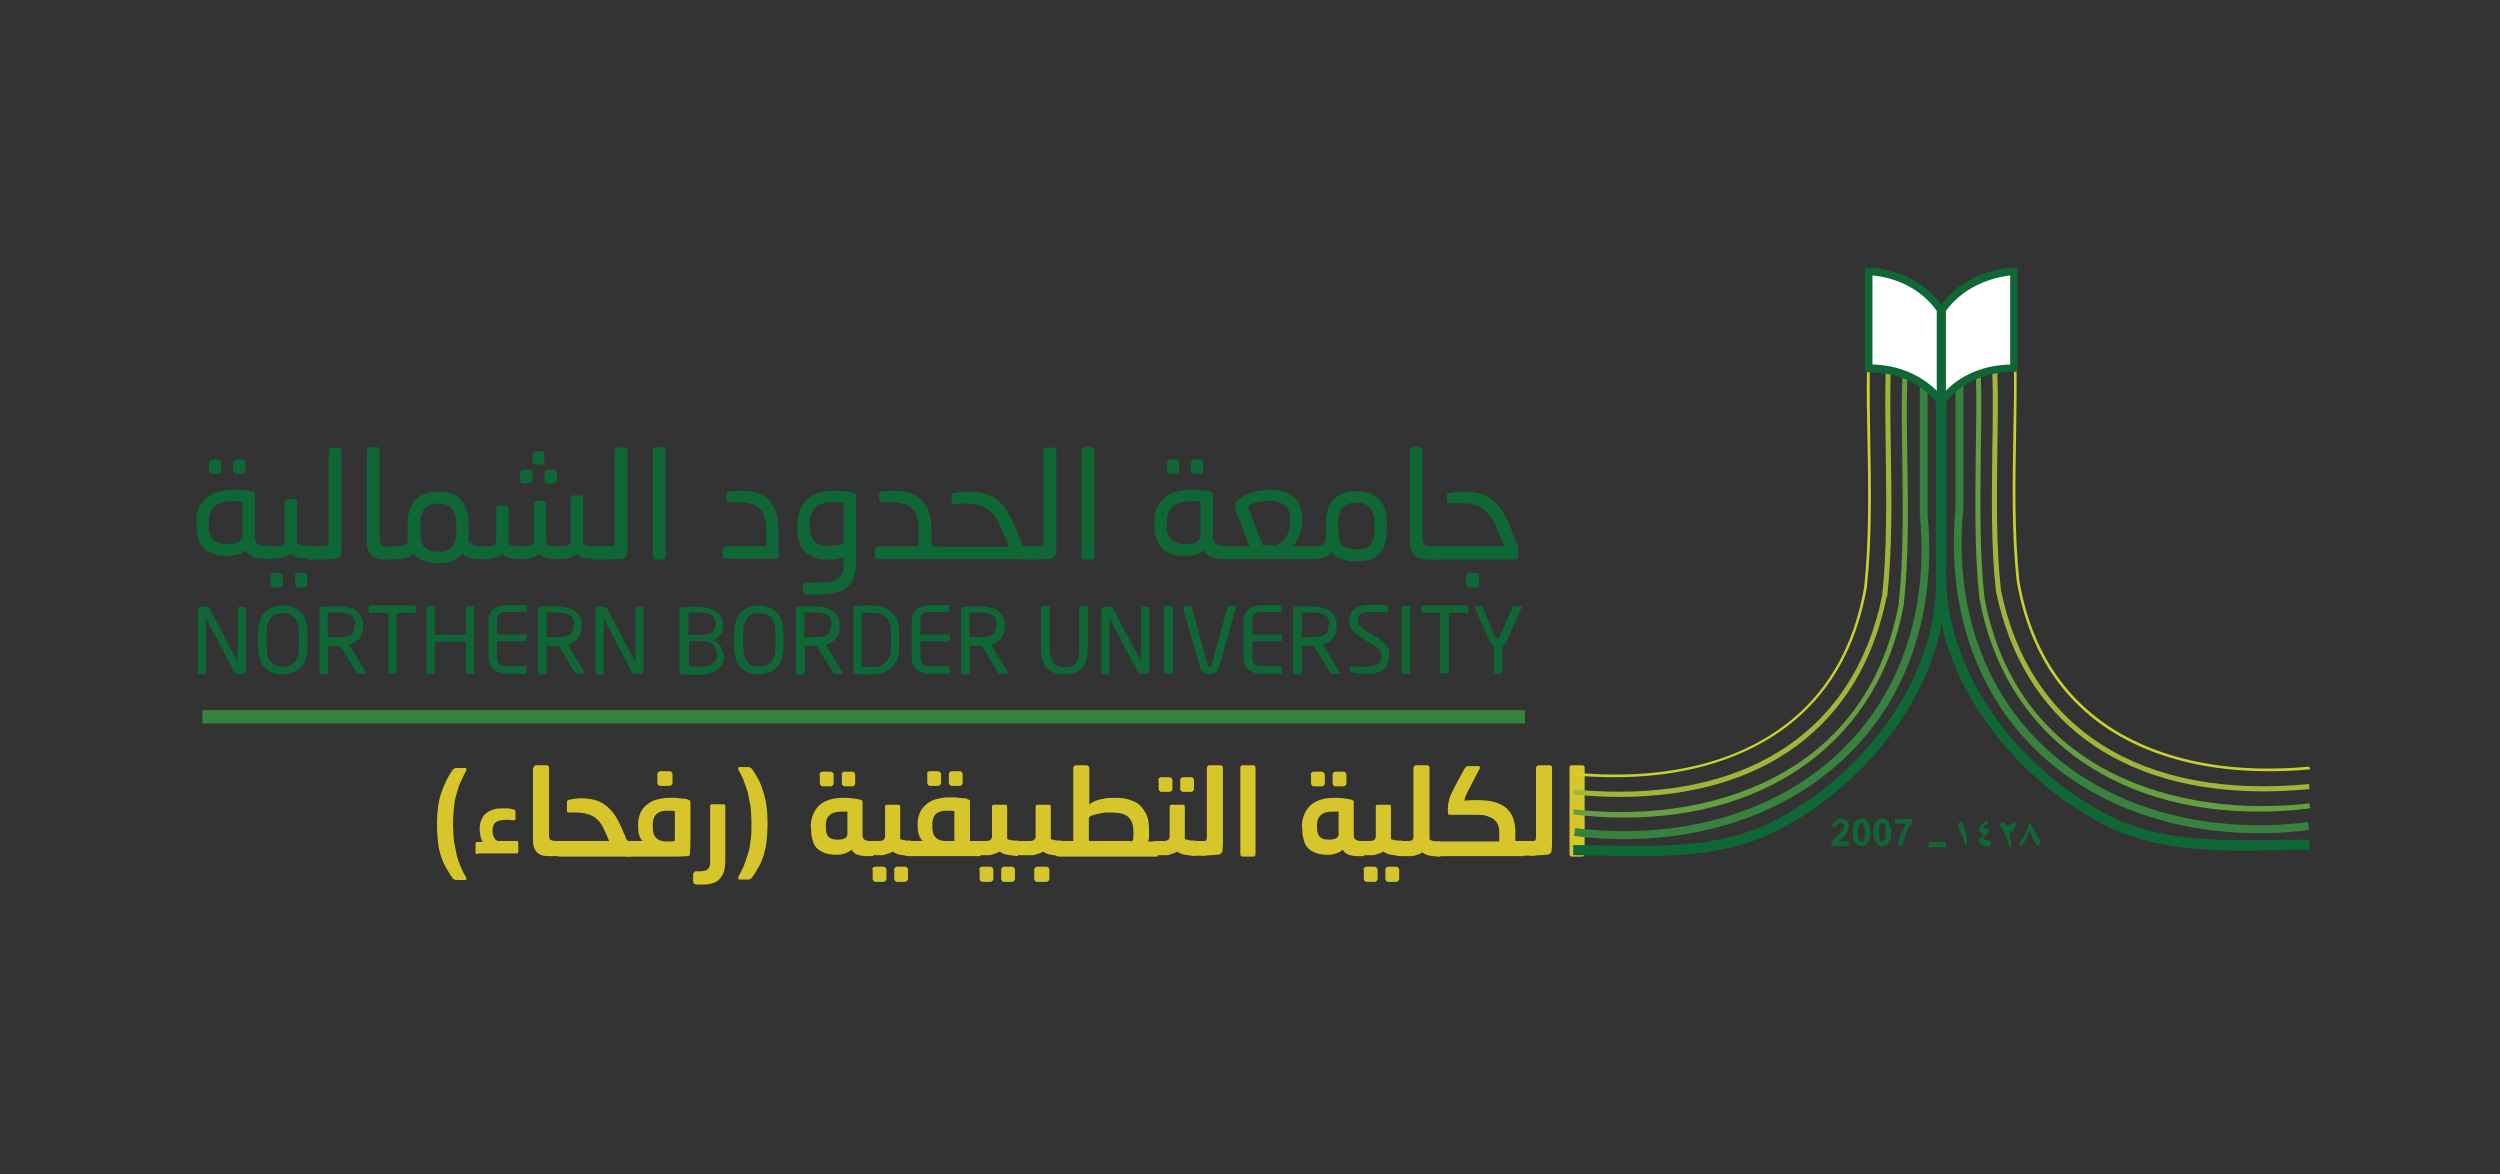 <?xml version="1.0" encoding="utf-8"?>
<!-- Generator: Adobe Illustrator 26.0.3, SVG Export Plug-In . SVG Version: 6.00 Build 0)  -->
<svg version="1.1" id="Layer_1" xmlns="http://www.w3.org/2000/svg" xmlns:xlink="http://www.w3.org/1999/xlink" x="0px" y="0px"
	 viewBox="0 0 544.6 255.8" style="enable-background:new 0 0 544.6 255.8;" xml:space="preserve">
<rect x="0" y="0" width="544.6" height="255.8" fill="#333333" stroke="none"/>
<style type="text/css">
	.st0{fill:#38813E;}
	.st1{fill:#0E6735;}
	.st2{fill:#669E42;}
	.st3{fill:#9EB73B;}
	.st4{fill:#C7D22D;}
	.st5{fill:#FFFFFF;}
	.st6{fill:#F36D2D;}
	.st7{fill:#124A65;}
	.st8{fill:#FBB379;}
	.st9{fill:#0C8140;}
	.st10{fill:#38311C;}
	.st11{fill:#FDCE08;}
	.st12{fill:#718238;}
	.st13{fill:#74CBEA;}
	.st14{fill:#D7C62B;}
	.st15{fill:#929C7F;}
	.st16{fill:#E2D9C7;}
	.st17{fill:#ECCB57;}
</style>
<g>
	<path class="st14" d="M101.6,191.4c0,0.2-0.1,0.3-0.3,0.3h-1.8c-0.2,0-0.4,0-0.5-0.1s-0.3-0.1-0.4-0.3c-0.6-0.8-1-1.6-1.5-2.4
		s-0.8-1.7-1.1-2.6c-0.3-0.9-0.5-1.9-0.6-3c-0.1-1.1-0.2-2.2-0.2-3.5v-0.5c0-2.5,0.3-4.7,0.9-6.5c0.6-1.8,1.4-3.5,2.5-5.1
		c0.1-0.1,0.2-0.2,0.4-0.3c0.1-0.1,0.3-0.1,0.5-0.1h1.8c0.2,0,0.3,0.1,0.3,0.3c0,0.1,0,0.3-0.1,0.4c-0.4,0.7-0.7,1.4-1.1,2.2
		s-0.6,1.7-0.9,2.6s-0.5,1.9-0.6,3s-0.2,2.2-0.2,3.5v0.5c0,1.2,0.1,2.4,0.2,3.5c0.2,1.1,0.4,2.1,0.6,3s0.6,1.8,0.9,2.6
		c0.3,0.8,0.7,1.5,1.1,2.2C101.6,191.1,101.6,191.2,101.6,191.4z"/>
	<path class="st14" d="M104,186.1c-0.3,0-0.4-0.1-0.4-0.4v-1.9c0-0.3,0.1-0.4,0.4-0.4h1.2c-0.2-0.3-0.4-0.6-0.5-1.1s-0.2-1-0.2-1.6
		c0-0.9,0.1-1.6,0.4-2.2c0.3-0.6,0.6-1.1,1.1-1.4c0.5-0.4,1-0.6,1.6-0.8c0.6-0.2,1.3-0.2,2-0.2c0.4,0,0.8,0,1.1,0
		c0.3,0,0.7,0.1,1.1,0.2c0.3,0.1,0.5,0.2,0.5,0.4v1.6c0,0.3-0.1,0.4-0.4,0.4c-0.4,0-0.7-0.1-1-0.1s-0.5,0-0.7,0
		c-1,0-1.7,0.2-2.2,0.5c-0.5,0.4-0.7,1-0.7,1.8c0,0.6,0.1,1.2,0.3,1.5c0.2,0.4,0.5,0.7,0.8,0.8h4.1c0.3,0,0.4,0.1,0.4,0.4v1.9
		c0,0.3-0.1,0.4-0.4,0.4H104z"/>
	<path class="st14" d="M116.2,167.3c0-0.1,0.1-0.3,0.2-0.4c0.1-0.1,0.2-0.2,0.4-0.2h2.3c0.2,0,0.3,0.1,0.4,0.2
		c0.1,0.1,0.1,0.2,0.1,0.4v14.6c0,0.6,0.1,1,0.4,1.1c0.2,0.1,0.6,0.2,1.1,0.2h0.9v3.3H120c-0.6,0-1.1,0-1.6-0.1
		c-0.5-0.1-0.9-0.3-1.2-0.5c-0.3-0.3-0.6-0.6-0.8-1.1c-0.2-0.5-0.3-1.1-0.3-1.9V167.3z"/>
	<path class="st14" d="M121.7,186.5c-0.2,0-0.4,0-0.6-0.1c-0.2-0.1-0.3-0.1-0.3-0.2v-2.7c0-0.1,0.1-0.2,0.3-0.2s0.4-0.1,0.6-0.1h11
		l-0.7-1.6l-0.5-1.1c-0.5-1.1-1.2-2-2.2-2.6s-2.3-0.9-3.9-0.9c-0.1,0-0.3,0-0.6,0c-0.3,0-0.6,0-0.8,0c-0.4,0-0.5-0.1-0.5-0.4v-1.9
		c0-0.3,0.2-0.4,0.5-0.5c0.4-0.1,0.9-0.1,1.3-0.2s0.8-0.1,1.3-0.1c1,0,1.8,0.1,2.7,0.3c0.8,0.2,1.6,0.5,2.3,1c0.7,0.5,1.4,1.1,2,1.9
		s1.2,1.8,1.7,3l0.3,0.7c0.1,0.1,0.1,0.3,0.2,0.5s0.2,0.4,0.3,0.6c0.1,0.2,0.2,0.4,0.2,0.6c0.1,0.2,0.1,0.3,0.2,0.4
		c0.1,0.1,0.2,0.2,0.3,0.3c0.1,0.1,0.2,0.1,0.3,0.1h0.3v3.3H121.7z"/>
	<path class="st14" d="M136.2,183.5c0-0.1,0.1-0.2,0.3-0.2s0.4-0.1,0.6-0.1h2.9c-0.7-0.6-1-1.7-1-3.1v-0.5c0-1,0.2-1.8,0.5-2.5
		c0.3-0.7,0.8-1.3,1.4-1.8c0.6-0.5,1.3-0.9,2.1-1.1s1.7-0.4,2.7-0.4c0.4,0,0.7,0,1.1,0c0.4,0,0.8,0,1.2,0.1c0.4,0,0.7,0.1,1.1,0.1
		s0.6,0.1,0.8,0.2c0.2,0.1,0.3,0.1,0.4,0.2c0.1,0.1,0.1,0.2,0.1,0.3v6.9c0,0.6,0,1.3,0,2.2s-0.1,1.6-0.1,2.2c0,0.2-0.1,0.3-0.2,0.4
		s-0.3,0.1-0.4,0.1c-0.7,0-1.4,0.1-2.1,0.1s-1.4,0-2.1,0H137c-0.2,0-0.4,0-0.6-0.1c-0.2-0.1-0.3-0.1-0.3-0.2V183.5z M142.2,180.2
		c0,1,0.2,1.8,0.7,2.3c0.5,0.5,1.2,0.8,2.1,0.8c0.3,0,0.6,0,1,0s0.7,0,1-0.1v-6.5c-0.5-0.1-1.1-0.1-1.7-0.1c-2,0-3.1,1-3.1,3V180.2z
		 M143.2,168.6c0-0.2,0.1-0.3,0.2-0.4c0.1-0.1,0.3-0.2,0.4-0.2h2.1c0.2,0,0.3,0.1,0.4,0.2c0.1,0.1,0.2,0.3,0.2,0.4v2
		c0,0.2-0.1,0.3-0.2,0.4c-0.1,0.1-0.3,0.2-0.4,0.2h-2c-0.2,0-0.3-0.1-0.5-0.2c-0.1-0.1-0.2-0.2-0.2-0.4V168.6z"/>
	<path class="st14" d="M151.2,190.2c0-0.3,0.1-0.4,0.4-0.4h0.5c0.5,0,0.9,0,1.2-0.1c0.3,0,0.6-0.1,0.8-0.3s0.4-0.4,0.5-0.7
		c0.1-0.3,0.1-0.7,0.1-1.3v-11.7c0-0.1,0-0.3,0.1-0.4c0.1-0.1,0.2-0.1,0.4-0.1h2.3c0.1,0,0.3,0,0.4,0.1c0.1,0.1,0.1,0.2,0.1,0.4
		v11.3c0,0.7,0,1.3-0.1,1.9s-0.2,1.2-0.5,1.7c-0.4,0.7-0.9,1.3-1.6,1.6c-0.7,0.3-1.6,0.5-2.7,0.5c-0.1,0-0.4,0-0.8,0s-0.7,0-0.9-0.1
		c-0.2-0.1-0.4-0.2-0.4-0.5V190.2z"/>
	<path class="st14" d="M167.2,179.7c0,1.3-0.1,2.4-0.2,3.5c-0.1,1.1-0.4,2.1-0.6,3c-0.3,0.9-0.6,1.8-1.1,2.6s-0.9,1.6-1.5,2.4
		c-0.1,0.1-0.2,0.2-0.4,0.3c-0.1,0.1-0.3,0.1-0.5,0.1h-1.8c-0.2,0-0.3-0.1-0.3-0.3c0-0.1,0-0.3,0.1-0.4c0.4-0.7,0.7-1.4,1.1-2.2
		c0.3-0.8,0.6-1.6,0.9-2.6c0.3-0.9,0.5-1.9,0.6-3c0.2-1.1,0.2-2.2,0.2-3.5v-0.5c0-1.2-0.1-2.4-0.2-3.5c-0.2-1.1-0.4-2.1-0.6-3
		c-0.3-0.9-0.6-1.8-0.9-2.6s-0.7-1.5-1.1-2.2c-0.1-0.1-0.1-0.3-0.1-0.4c0-0.2,0.1-0.3,0.3-0.3h1.8c0.2,0,0.4,0,0.5,0.1
		c0.1,0.1,0.3,0.1,0.4,0.3c1.1,1.5,2,3.2,2.5,5.1c0.6,1.8,0.9,4,0.9,6.5V179.7z"/>
	<path class="st14" d="M176.6,180.3c0-2,0.6-3.6,1.8-4.8c1.2-1.1,2.9-1.7,5.2-1.7c0.7,0,1.4,0,2.1,0.1s1.3,0.2,1.7,0.3
		c0.2,0.1,0.3,0.1,0.4,0.2s0.1,0.2,0.1,0.3v7.1c0,0.6,0.1,0.9,0.4,1.1c0.3,0.2,0.7,0.3,1.2,0.3h0.7v3.3h-1.2c-0.9,0-1.6-0.1-2.2-0.3
		c-0.6-0.2-1-0.6-1.3-1.1c-0.3,0.3-0.8,0.6-1.4,0.8c-0.6,0.2-1.2,0.3-1.8,0.3h-0.3c-0.7,0-1.4-0.1-2.1-0.3c-0.6-0.2-1.2-0.5-1.7-0.9
		s-0.9-1-1.1-1.7s-0.4-1.5-0.4-2.4V180.3z M178.5,168.7c0-0.2,0.1-0.3,0.2-0.4c0.1-0.1,0.3-0.2,0.4-0.2h1.8c0.2,0,0.3,0.1,0.5,0.2
		c0.1,0.1,0.2,0.3,0.2,0.4v2c0,0.2-0.1,0.3-0.2,0.4c-0.1,0.1-0.3,0.2-0.4,0.2h-1.8c-0.2,0-0.3-0.1-0.4-0.2c-0.1-0.1-0.2-0.2-0.2-0.4
		V168.7z M179.9,180.2c0,1,0.2,1.7,0.6,2.1c0.4,0.4,1,0.6,1.8,0.6h0.4c0.6,0,1-0.1,1.4-0.3c0.3-0.2,0.5-0.5,0.5-0.9v-4.9
		c-0.1,0-0.3,0-0.6,0s-0.5,0-0.7,0c-1.1,0-1.9,0.2-2.5,0.7s-0.9,1.2-0.9,2.2V180.2z M183.3,168.7c0-0.2,0.1-0.3,0.2-0.4
		c0.1-0.1,0.3-0.2,0.4-0.2h1.8c0.2,0,0.3,0.1,0.4,0.2c0.1,0.1,0.2,0.3,0.2,0.4v2c0,0.2-0.1,0.3-0.2,0.4c-0.1,0.1-0.3,0.2-0.4,0.2
		H184c-0.2,0-0.3-0.1-0.4-0.2c-0.1-0.1-0.2-0.2-0.2-0.4V168.7z"/>
	<path class="st14" d="M189.1,183.5c0-0.1,0.1-0.2,0.3-0.2s0.4-0.1,0.6-0.1h1.2c0.2,0,0.3,0,0.5,0s0.3-0.1,0.5-0.1
		c0.1-0.1,0.3-0.1,0.4-0.3c0.1-0.1,0.2-0.3,0.2-0.5v-6.5c0-0.1,0-0.3,0.1-0.4c0.1-0.1,0.2-0.1,0.4-0.1h2.3c0.1,0,0.3,0,0.4,0.1
		c0.1,0.1,0.1,0.2,0.1,0.4v6.9c0.1,0.1,0.1,0.2,0.3,0.2s0.3,0.1,0.5,0.1c0.2,0,0.3,0.1,0.5,0.1c0.2,0,0.3,0,0.4,0h0.6v3.3h-0.3
		c-0.7,0-1.3-0.1-2-0.2c-0.7-0.1-1.2-0.4-1.7-0.7c-0.2,0.2-0.5,0.3-0.8,0.4c-0.3,0.1-0.6,0.2-0.9,0.3c-0.3,0.1-0.6,0.1-1,0.1
		c-0.3,0-0.6,0-0.9,0h-0.7c-0.2,0-0.4,0-0.6-0.1c-0.2-0.1-0.3-0.1-0.3-0.2V183.5z M190,189.4c0-0.2,0.1-0.3,0.2-0.4
		c0.1-0.1,0.3-0.2,0.4-0.2h1.8c0.2,0,0.3,0.1,0.5,0.2c0.1,0.1,0.2,0.3,0.2,0.4v2.1c0,0.1-0.1,0.3-0.2,0.4c-0.1,0.1-0.3,0.2-0.4,0.2
		h-1.8c-0.2,0-0.3-0.1-0.4-0.2c-0.1-0.1-0.2-0.2-0.2-0.4V189.4z M194.8,189.4c0-0.2,0.1-0.3,0.2-0.4c0.1-0.1,0.3-0.2,0.4-0.2h1.8
		c0.2,0,0.3,0.1,0.4,0.2c0.1,0.1,0.2,0.3,0.2,0.4v2.1c0,0.1-0.1,0.3-0.2,0.4c-0.1,0.1-0.3,0.2-0.4,0.2h-1.8c-0.2,0-0.3-0.1-0.4-0.2
		c-0.1-0.1-0.2-0.2-0.2-0.4V189.4z"/>
	<path class="st14" d="M197.2,183.5c0-0.1,0.1-0.2,0.3-0.2s0.4-0.1,0.6-0.1h2.9c-0.3-0.3-0.6-0.7-0.8-1.3c-0.2-0.5-0.3-1.2-0.3-1.9
		v-0.5c0-1,0.2-1.8,0.5-2.5c0.3-0.7,0.8-1.3,1.4-1.8s1.3-0.9,2.1-1.1s1.7-0.4,2.7-0.4c0.4,0,0.7,0,1.1,0c0.4,0,0.8,0,1.2,0.1
		c0.4,0,0.7,0.1,1.1,0.1s0.6,0.1,0.8,0.2c0.2,0.1,0.3,0.1,0.4,0.2s0.1,0.2,0.1,0.3v8.6h2.3v3.3H198c-0.2,0-0.4,0-0.6-0.1
		c-0.2-0.1-0.3-0.1-0.3-0.2V183.5z M201.9,168.6c0-0.2,0.1-0.3,0.2-0.4c0.1-0.1,0.3-0.2,0.4-0.2h1.8c0.2,0,0.3,0.1,0.5,0.2
		c0.1,0.1,0.2,0.3,0.2,0.4v2c0,0.2-0.1,0.3-0.2,0.4c-0.1,0.1-0.3,0.2-0.4,0.2h-1.8c-0.2,0-0.3-0.1-0.4-0.2c-0.1-0.1-0.2-0.2-0.2-0.4
		V168.6z M207.9,183.3v-6.6c-0.5-0.1-1.1-0.1-1.7-0.1c-2.1,0-3.1,1-3.1,3v0.5c0,1,0.2,1.8,0.7,2.3c0.4,0.5,1.2,0.8,2.1,0.8H207.9z
		 M206.7,168.6c0-0.2,0.1-0.3,0.2-0.4c0.1-0.1,0.3-0.2,0.4-0.2h1.8c0.2,0,0.3,0.1,0.4,0.2c0.1,0.1,0.2,0.3,0.2,0.4v2
		c0,0.2-0.1,0.3-0.2,0.4c-0.1,0.1-0.3,0.2-0.4,0.2h-1.8c-0.2,0-0.3-0.1-0.4-0.2c-0.1-0.1-0.2-0.2-0.2-0.4V168.6z"/>
	<path class="st14" d="M212.4,183.5c0-0.1,0.1-0.2,0.3-0.2s0.4-0.1,0.6-0.1h1.2c0.2,0,0.3,0,0.5,0s0.3-0.1,0.5-0.1
		c0.1-0.1,0.3-0.1,0.4-0.3c0.1-0.1,0.2-0.3,0.2-0.5v-6.5c0-0.1,0-0.3,0.1-0.4c0.1-0.1,0.2-0.1,0.4-0.1h2.3c0.1,0,0.3,0,0.4,0.1
		c0.1,0.1,0.1,0.2,0.1,0.4v6.9c0.1,0.1,0.1,0.2,0.3,0.2s0.3,0.1,0.5,0.1c0.2,0,0.3,0.1,0.5,0.1c0.2,0,0.3,0,0.4,0h0.6v3.3h-0.3
		c-0.7,0-1.3-0.1-2-0.2c-0.7-0.1-1.2-0.4-1.7-0.7c-0.2,0.2-0.5,0.3-0.8,0.4c-0.3,0.1-0.6,0.2-0.9,0.3c-0.3,0.1-0.6,0.1-1,0.1
		c-0.3,0-0.6,0-0.9,0h-0.7c-0.2,0-0.4,0-0.6-0.1c-0.2-0.1-0.3-0.1-0.3-0.2V183.5z M213.3,189.4c0-0.2,0.1-0.3,0.2-0.4
		c0.1-0.1,0.3-0.2,0.4-0.2h1.8c0.2,0,0.3,0.1,0.5,0.2c0.1,0.1,0.2,0.3,0.2,0.4v2.1c0,0.1-0.1,0.3-0.2,0.4c-0.1,0.1-0.3,0.2-0.4,0.2
		H214c-0.2,0-0.3-0.1-0.4-0.2c-0.1-0.1-0.2-0.2-0.2-0.4V189.4z M218.1,189.4c0-0.2,0.1-0.3,0.2-0.4c0.1-0.1,0.3-0.2,0.4-0.2h1.8
		c0.2,0,0.3,0.1,0.4,0.2c0.1,0.1,0.2,0.3,0.2,0.4v2.1c0,0.1-0.1,0.3-0.2,0.4c-0.1,0.1-0.3,0.2-0.4,0.2h-1.8c-0.2,0-0.3-0.1-0.4-0.2
		c-0.1-0.1-0.2-0.2-0.2-0.4V189.4z"/>
	<path class="st14" d="M221.7,186.5c-0.2,0-0.4,0-0.6-0.1c-0.2-0.1-0.3-0.1-0.3-0.2v-2.7c0-0.1,0.1-0.2,0.3-0.2
		c0.2-0.1,0.4-0.1,0.6-0.1h2.3c0.2,0,0.3,0,0.5,0c0.2,0,0.3-0.1,0.5-0.1c0.1-0.1,0.3-0.1,0.4-0.3c0.1-0.1,0.2-0.3,0.2-0.5v-6.5
		c0-0.1,0-0.3,0.1-0.4c0.1-0.1,0.2-0.1,0.4-0.1h2.3c0.1,0,0.3,0,0.4,0.1c0.1,0.1,0.1,0.2,0.1,0.4v6.9c0.1,0.1,0.1,0.2,0.3,0.2
		s0.3,0.1,0.5,0.1c0.2,0,0.3,0.1,0.5,0.1s0.3,0,0.4,0h0.6v3.3h-0.3c-0.7,0-1.3-0.1-2-0.2c-0.7-0.1-1.2-0.4-1.7-0.7
		c-0.2,0.2-0.5,0.3-0.8,0.4c-0.3,0.1-0.6,0.2-0.9,0.3c-0.3,0.1-0.6,0.1-1,0.1c-0.3,0-0.6,0-0.9,0H221.7z M225.3,189.4
		c0-0.2,0.1-0.3,0.2-0.4c0.1-0.1,0.3-0.2,0.4-0.2h2c0.2,0,0.3,0.1,0.5,0.2c0.1,0.1,0.2,0.3,0.2,0.4v2.1c0,0.1-0.1,0.3-0.2,0.4
		c-0.1,0.1-0.3,0.2-0.5,0.2h-2c-0.2,0-0.3-0.1-0.4-0.2c-0.1-0.1-0.2-0.2-0.2-0.4V189.4z"/>
	<path class="st14" d="M230,183.5c0-0.1,0.1-0.2,0.3-0.2s0.4-0.1,0.6-0.1h2.9v-15.9c0-0.2,0.1-0.3,0.2-0.4c0.1-0.1,0.2-0.2,0.4-0.2
		h2.3c0.1,0,0.3,0.1,0.4,0.2c0.1,0.1,0.2,0.2,0.2,0.4v7.9c0.5-0.3,0.9-0.6,1.5-0.8c0.5-0.2,1.1-0.3,1.6-0.4c0.5-0.1,1-0.2,1.5-0.2
		s0.8,0,1.1,0c1.1,0,2.1,0.1,3,0.4s1.7,0.6,2.3,1.2s1.1,1.3,1.5,2.2s0.5,2,0.5,3.3v0.6c0,0.1,0,0.3,0,0.4c0,0.2,0,0.4,0,0.5
		c0,0.2,0,0.4-0.1,0.5c0,0.2-0.1,0.3-0.1,0.4h2.1v3.3h-21.3c-0.2,0-0.4,0-0.6-0.1c-0.2-0.1-0.3-0.1-0.3-0.2V183.5z M246.3,183.3
		c0.2,0,0.4-0.1,0.5-0.3c0.1-0.2,0.1-0.7,0.1-1.4v-0.4c0-0.8-0.1-1.5-0.3-2c-0.2-0.5-0.5-1-0.9-1.3s-0.9-0.6-1.5-0.7
		c-0.6-0.1-1.3-0.2-2.2-0.2c-0.3,0-0.7,0-1.1,0c-0.4,0-0.9,0.1-1.3,0.2c-0.5,0.1-0.9,0.2-1.3,0.3c-0.4,0.1-0.8,0.3-1.1,0.6v5.1
		c0.4,0,0.8,0,1.3,0s1,0,1.7,0H246.3z"/>
	<path class="st14" d="M251.1,183.5c0-0.1,0.1-0.2,0.3-0.2s0.4-0.1,0.6-0.1h1.2c0.2,0,0.3,0,0.5,0s0.3-0.1,0.5-0.1
		c0.1-0.1,0.3-0.1,0.4-0.3c0.1-0.1,0.2-0.3,0.2-0.5v-6.5c0-0.1,0-0.3,0.1-0.4c0.1-0.1,0.2-0.1,0.4-0.1h2.3c0.1,0,0.3,0,0.4,0.1
		c0.1,0.1,0.1,0.2,0.1,0.4v6.9c0.1,0.1,0.1,0.2,0.3,0.2s0.3,0.1,0.5,0.1c0.2,0,0.3,0.1,0.5,0.1c0.2,0,0.3,0,0.4,0h0.6v3.3h-0.3
		c-0.7,0-1.3-0.1-2-0.2c-0.7-0.1-1.2-0.4-1.7-0.7c-0.2,0.2-0.5,0.3-0.8,0.4c-0.3,0.1-0.6,0.2-0.9,0.3c-0.3,0.1-0.6,0.1-1,0.1
		c-0.3,0-0.6,0-0.9,0h-0.7c-0.2,0-0.4,0-0.6-0.1c-0.2-0.1-0.3-0.1-0.3-0.2V183.5z M252.3,169.9c0-0.2,0.1-0.3,0.2-0.4
		c0.1-0.1,0.3-0.2,0.4-0.2h1.8c0.2,0,0.3,0.1,0.5,0.2c0.1,0.1,0.2,0.3,0.2,0.4v2c0,0.2-0.1,0.3-0.2,0.4c-0.1,0.1-0.3,0.2-0.4,0.2
		h-1.8c-0.2,0-0.3-0.1-0.4-0.2c-0.1-0.1-0.2-0.2-0.2-0.4V169.9z M257.1,169.9c0-0.2,0.1-0.3,0.2-0.4c0.1-0.1,0.3-0.2,0.4-0.2h1.8
		c0.2,0,0.3,0.1,0.4,0.2c0.1,0.1,0.2,0.3,0.2,0.4v2c0,0.2-0.1,0.3-0.2,0.4c-0.1,0.1-0.3,0.2-0.4,0.2h-1.8c-0.2,0-0.3-0.1-0.4-0.2
		c-0.1-0.1-0.2-0.2-0.2-0.4V169.9z"/>
	<path class="st14" d="M259.2,183.5c0-0.1,0.1-0.2,0.3-0.2s0.4-0.1,0.6-0.1h1.8c0.4,0,0.7,0,0.8-0.1c0.1-0.1,0.2-0.3,0.2-0.7v-15.1
		c0-0.2,0.1-0.3,0.2-0.4c0.1-0.1,0.2-0.2,0.4-0.2h2.4c0.1,0,0.3,0.1,0.4,0.2c0.1,0.1,0.1,0.2,0.1,0.4v15.1c0,0.5,0,1,0,1.5
		c0,0.6-0.1,1.1-0.1,1.5c0,0.2-0.1,0.3-0.2,0.4s-0.2,0.2-0.4,0.3c-0.2,0.1-0.5,0.1-0.8,0.1c-0.3,0-0.7,0.1-1.1,0.1
		c-0.4,0-0.8,0-1.2,0.1s-0.8,0-1.2,0H260c-0.2,0-0.4,0-0.6-0.1c-0.2-0.1-0.3-0.1-0.3-0.2V183.5z"/>
	<path class="st14" d="M270.2,167.3c0-0.1,0-0.3,0.1-0.4c0.1-0.1,0.2-0.2,0.4-0.2h2.3c0.2,0,0.3,0.1,0.4,0.2
		c0.1,0.1,0.1,0.2,0.1,0.4V186c0,0.1,0,0.3-0.1,0.4c-0.1,0.1-0.2,0.2-0.4,0.2h-2.3c-0.2,0-0.3-0.1-0.4-0.2c-0.1-0.1-0.1-0.2-0.1-0.4
		V167.3z"/>
	<path class="st14" d="M283.6,180.3c0-2,0.6-3.6,1.8-4.8c1.2-1.1,2.9-1.7,5.2-1.7c0.7,0,1.4,0,2.1,0.1s1.3,0.2,1.7,0.3
		c0.2,0.1,0.3,0.1,0.4,0.2s0.1,0.2,0.1,0.3v7.1c0,0.6,0.1,0.9,0.4,1.1c0.3,0.2,0.7,0.3,1.2,0.3h0.7v3.3h-1.2c-0.9,0-1.6-0.1-2.2-0.3
		c-0.6-0.2-1-0.6-1.3-1.1c-0.3,0.3-0.8,0.6-1.4,0.8c-0.6,0.2-1.2,0.3-1.8,0.3h-0.3c-0.7,0-1.4-0.1-2.1-0.3c-0.6-0.2-1.2-0.5-1.7-0.9
		s-0.9-1-1.1-1.7s-0.4-1.5-0.4-2.4V180.3z M285.5,168.7c0-0.2,0.1-0.3,0.2-0.4c0.1-0.1,0.3-0.2,0.4-0.2h1.8c0.2,0,0.3,0.1,0.5,0.2
		c0.1,0.1,0.2,0.3,0.2,0.4v2c0,0.2-0.1,0.3-0.2,0.4c-0.1,0.1-0.3,0.2-0.4,0.2h-1.8c-0.2,0-0.3-0.1-0.4-0.2c-0.1-0.1-0.2-0.2-0.2-0.4
		V168.7z M286.9,180.2c0,1,0.2,1.7,0.6,2.1c0.4,0.4,1,0.6,1.8,0.6h0.4c0.6,0,1-0.1,1.4-0.3c0.3-0.2,0.5-0.5,0.5-0.9v-4.9
		c-0.1,0-0.3,0-0.6,0s-0.5,0-0.7,0c-1.1,0-1.9,0.2-2.5,0.7s-0.9,1.2-0.9,2.2V180.2z M290.3,168.7c0-0.2,0.1-0.3,0.2-0.4
		c0.1-0.1,0.3-0.2,0.4-0.2h1.8c0.2,0,0.3,0.1,0.4,0.2c0.1,0.1,0.2,0.3,0.2,0.4v2c0,0.2-0.1,0.3-0.2,0.4c-0.1,0.1-0.3,0.2-0.4,0.2
		h-1.8c-0.2,0-0.3-0.1-0.4-0.2c-0.1-0.1-0.2-0.2-0.2-0.4V168.7z"/>
	<path class="st14" d="M296,183.5c0-0.1,0.1-0.2,0.3-0.2s0.4-0.1,0.6-0.1h1.2c0.2,0,0.3,0,0.5,0s0.3-0.1,0.5-0.1
		c0.1-0.1,0.3-0.1,0.4-0.3c0.1-0.1,0.2-0.3,0.2-0.5v-6.5c0-0.1,0-0.3,0.1-0.4c0.1-0.1,0.2-0.1,0.4-0.1h2.3c0.1,0,0.3,0,0.4,0.1
		c0.1,0.1,0.1,0.2,0.1,0.4v6.9c0.1,0.1,0.1,0.2,0.3,0.2s0.3,0.1,0.5,0.1c0.2,0,0.3,0.1,0.5,0.1c0.2,0,0.3,0,0.4,0h0.6v3.3h-0.3
		c-0.7,0-1.3-0.1-2-0.2c-0.7-0.1-1.2-0.4-1.7-0.7c-0.2,0.2-0.5,0.3-0.8,0.4c-0.3,0.1-0.6,0.2-0.9,0.3c-0.3,0.1-0.6,0.1-1,0.1
		c-0.3,0-0.6,0-0.9,0h-0.7c-0.2,0-0.4,0-0.6-0.1c-0.2-0.1-0.3-0.1-0.3-0.2V183.5z M297,189.4c0-0.2,0.1-0.3,0.2-0.4
		c0.1-0.1,0.3-0.2,0.4-0.2h1.8c0.2,0,0.3,0.1,0.5,0.2c0.1,0.1,0.2,0.3,0.2,0.4v2.1c0,0.1-0.1,0.3-0.2,0.4c-0.1,0.1-0.3,0.2-0.4,0.2
		h-1.8c-0.2,0-0.3-0.1-0.4-0.2c-0.1-0.1-0.2-0.2-0.2-0.4V189.4z M301.8,189.4c0-0.2,0.1-0.3,0.2-0.4c0.1-0.1,0.3-0.2,0.4-0.2h1.8
		c0.2,0,0.3,0.1,0.4,0.2c0.1,0.1,0.2,0.3,0.2,0.4v2.1c0,0.1-0.1,0.3-0.2,0.4c-0.1,0.1-0.3,0.2-0.4,0.2h-1.8c-0.2,0-0.3-0.1-0.4-0.2
		c-0.1-0.1-0.2-0.2-0.2-0.4V189.4z"/>
	<path class="st14" d="M304.2,183.5c0-0.1,0.1-0.2,0.3-0.2s0.4-0.1,0.6-0.1h1.3c0.2,0,0.3,0,0.5,0c0.2,0,0.3-0.1,0.5-0.1
		s0.3-0.1,0.4-0.3c0.1-0.1,0.1-0.3,0.1-0.5v-15c0-0.2,0.1-0.3,0.2-0.4c0.1-0.1,0.2-0.2,0.4-0.2h2.4c0.2,0,0.3,0.1,0.4,0.2
		c0.1,0.1,0.1,0.2,0.1,0.4v15.5c0.1,0.2,0.4,0.3,0.8,0.4c0.4,0.1,0.7,0.1,0.9,0.1h0.7v3.3h-0.3c-0.7,0-1.3-0.1-2-0.2
		c-0.7-0.1-1.2-0.4-1.7-0.7c-0.2,0.2-0.5,0.3-0.8,0.4c-0.3,0.1-0.6,0.2-0.9,0.3c-0.3,0.1-0.6,0.1-1,0.1c-0.3,0-0.6,0-0.9,0H305
		c-0.2,0-0.4,0-0.6-0.1c-0.2-0.1-0.3-0.1-0.3-0.2V183.5z"/>
	<path class="st14" d="M312.4,183.7c0-0.1,0.1-0.3,0.3-0.3c0.2-0.1,0.4-0.1,0.6-0.1h13.3c0-0.3,0-0.6,0-0.9s0-0.7,0-0.9
		c0-0.8-0.1-1.4-0.3-1.9c-0.2-0.5-0.6-0.9-1-1.2c-0.4-0.3-1-0.5-1.6-0.7s-1.4-0.2-2.2-0.2H316c-0.4,0-0.6-0.1-0.6-0.4
		c0,0,0-0.1,0-0.2c0-0.1,0-0.2,0-0.3s0-0.2,0-0.3c0-0.1,0-0.1,0-0.1c0-0.4,0-0.8,0.1-1.2c0.1-0.4,0.2-0.8,0.3-1.2
		c0.1-0.4,0.3-0.8,0.5-1.2c0.2-0.4,0.5-0.9,0.7-1.4l2-3.7c0.1-0.1,0.2-0.3,0.3-0.4c0.1-0.1,0.3-0.2,0.4-0.2h2.3c0.1,0,0.2,0,0.3,0.1
		c0.1,0.1,0.1,0.1,0.1,0.2s0,0.2-0.1,0.3l-2.4,4.6c-0.1,0.2-0.2,0.4-0.3,0.6c-0.1,0.2-0.2,0.4-0.3,0.7c-0.1,0.2-0.2,0.4-0.2,0.6
		s-0.1,0.3-0.1,0.4c0.7,0,1.3-0.1,1.8-0.1c0.5,0,0.9,0,1.3,0c2.7,0,4.7,0.6,6,1.7c1.3,1.2,2,2.8,2,5.1v0.3c0,0.1,0,0.3,0,0.4
		c0,0.2,0,0.4,0,0.5s0,0.4,0,0.5s0,0.3,0,0.4h1.9v3.3h-18.6c-0.2,0-0.4,0-0.6-0.1c-0.2-0.1-0.3-0.2-0.3-0.3V183.7z"/>
	<path class="st14" d="M330.9,183.5c0-0.1,0.1-0.2,0.3-0.2s0.4-0.1,0.6-0.1h1.8c0.4,0,0.7,0,0.8-0.1c0.1-0.1,0.2-0.3,0.2-0.7v-15.1
		c0-0.2,0.1-0.3,0.2-0.4c0.1-0.1,0.2-0.2,0.4-0.2h2.4c0.1,0,0.3,0.1,0.4,0.2c0.1,0.1,0.1,0.2,0.1,0.4v15.1c0,0.5,0,1,0,1.5
		c0,0.6-0.1,1.1-0.1,1.5c0,0.2-0.1,0.3-0.2,0.4s-0.2,0.2-0.4,0.3c-0.2,0.1-0.5,0.1-0.8,0.1c-0.3,0-0.7,0.1-1.1,0.1
		c-0.4,0-0.8,0-1.2,0.1s-0.8,0-1.2,0h-1.1c-0.2,0-0.4,0-0.6-0.1c-0.2-0.1-0.3-0.1-0.3-0.2V183.5z"/>
	<path class="st14" d="M341.9,167.3c0-0.1,0-0.3,0.1-0.4c0.1-0.1,0.2-0.2,0.4-0.2h2.3c0.2,0,0.3,0.1,0.4,0.2
		c0.1,0.1,0.1,0.2,0.1,0.4V186c0,0.1,0,0.3-0.1,0.4c-0.1,0.1-0.2,0.2-0.4,0.2h-2.3c-0.2,0-0.3-0.1-0.4-0.2c-0.1-0.1-0.1-0.2-0.1-0.4
		V167.3z"/>
</g>
<g>
	<g>
		<path class="st1" d="M489,185.3c-9.7,0-19.4-0.6-28.5-4.6c-20.1-9.3-39.8-32-38.7-57.5l0-37.6h2.2v37.6
			c-1.1,24.6,18,46.5,37.4,55.4c10.6,4.7,22.5,4.5,33.9,4.4c2.6,0,5.2-0.1,7.8-0.1l0,2.2c-2.6,0-5.2,0-7.8,0.1
			C493.2,185.3,491.1,185.3,489,185.3z"/>
	</g>
	<g>
		<path class="st0" d="M492.1,181.5c-19.2,0-36.6-6.4-48.7-18.2c-13.2-12.9-19.4-31.6-17.4-52.5c0-3.7,0-8.3,0-13
			c0-5.2,0-10.5,0-14.8l1.7,0c0,4.2,0,9.5,0,14.7c0,4.6,0,9.3,0,13.1c-2,20.5,4,38.6,16.9,51.2c14,13.7,35.2,19.9,58.2,17.1l0.2,1.7
			C499.3,181.3,495.7,181.5,492.1,181.5z"/>
	</g>
	<g>
		<path class="st2" d="M492,176.8c-32.1,0-55.5-17.4-60.8-46.4l0.1,0l-0.1,0c-1.1-10.1-0.9-21-0.8-31.6c0.1-6,0.2-12.2,0-18.1l1.1,0
			c0.2,5.9,0.1,12.1,0,18.1c-0.1,10.5-0.3,21.4,0.8,31.4l0,0c7.1,38.4,42.6,48.1,70.8,44.8l0.1,1.1
			C499.3,176.6,495.6,176.8,492,176.8z"/>
	</g>
	<g>
		<path class="st3" d="M493.2,172.4c-31.6,0-52.6-15.5-58.4-43.6l0,0c0,0,0,0,0,0l0.2,0l-0.2,0c-1.1-9.7-0.9-20.3-0.8-30.5
			c0.1-5.8,0.2-11.8,0-17.5l1.1,0c0.2,5.7,0.1,11.7,0,17.5c-0.1,10.2-0.3,20.6,0.8,30.3c6.2,30.3,30.6,45.7,67.1,42.2l0.1,1.1
			C499.7,172.2,496.4,172.4,493.2,172.4z"/>
	</g>
	<g>
		<path class="st4" d="M494,168c-12.3,0-23.3-2.6-32-7.5c-12.4-7-20-18.4-22.7-34l0,0c-1.1-10.4-0.9-21.7-0.7-32.6
			c0.1-4.8,0.2-9.8,0.1-14.4l0.6,0c0,4.7,0,9.7-0.1,14.5c-0.2,10.9-0.4,22.1,0.7,32.5l0,0c0,0,0,0,0,0c2.6,15.3,10.2,26.6,22.4,33.5
			c10.8,6.1,24.9,8.5,40.8,7l0.1,0.6C500,167.9,497,168,494,168z"/>
	</g>
	<g>
		<path class="st1" d="M356.9,186.5c-2.1,0-4.2,0-6.4-0.1c-2.6,0-5.2-0.1-7.8-0.1l0-2.2c2.6,0,5.2,0,7.8,0.1
			c11.4,0.2,23.3,0.3,33.9-4.4c19.4-8.9,38.4-30.8,37.3-55.3l0-37.7l2.2,0v37.6c1.1,25.4-18.6,48.2-38.6,57.4
			C376.3,185.9,366.6,186.5,356.9,186.5z"/>
	</g>
	<g>
		<path class="st0" d="M353.8,182.8c-3.6,0-7.2-0.2-10.9-0.7l0.2-1.7c23,2.8,44.2-3.4,58.2-17.1c12.9-12.6,18.9-30.7,16.9-51.1
			c0-4.1,0-9,0-13.9c0-5.3,0-10.6,0-15l1.7,0c0,4.4,0,9.7,0,15c0,4.9,0,9.8,0,13.8c2,20.8-4.1,39.5-17.4,52.4
			C390.3,176.4,373,182.8,353.8,182.8z"/>
	</g>
	<g>
		<path class="st2" d="M353.9,178.1c-3.6,0-7.4-0.2-11.2-0.7l0.1-1.1c28.2,3.3,63.7-6.4,70.8-44.7c1.1-10,0.9-20.9,0.8-31.4
			c-0.1-6-0.2-12.3,0-18.1l1.1,0c-0.2,5.8-0.1,12.1,0,18.1c0.2,10.6,0.3,21.5-0.8,31.6l-0.2,0l0.2,0
			C409.4,160.7,386,178.1,353.9,178.1z"/>
	</g>
	<g>
		<path class="st3" d="M352.7,173.6c-3.2,0-6.5-0.2-9.9-0.5l0.1-1.1c36.5,3.4,60.9-11.9,67.1-42.2l0,0c1.1-10,0.9-20.9,0.8-31.4
			c-0.1-6.1-0.2-12.4,0-18.3l1.1,0c-0.2,5.9-0.1,12.2,0,18.3c0.2,10.6,0.3,21.5-0.8,31.6l-0.2,0l0.1,0
			C405.3,158.1,384.3,173.6,352.7,173.6z"/>
	</g>
	<g>
		<path class="st4" d="M351.9,169.3c-3,0-6-0.1-9.1-0.4l0.1-0.6c15.9,1.5,30.1-0.9,40.8-7c12.2-6.9,19.8-18.2,22.4-33.5
			c1.1-10.4,0.9-21.6,0.7-32.5c-0.1-4.8-0.2-9.8-0.1-14.5l0.6,0c0,4.7,0,9.7,0.1,14.4c0.2,10.9,0.4,22.1-0.7,32.5l0,0.1
			c-2.7,15.5-10.3,26.9-22.7,33.9C375.2,166.7,364.2,169.3,351.9,169.3z"/>
	</g>
	<g>
		<path class="st5" d="M423.1,87.4c0,0,4.7-7.2,15.6-7.2V59.2c0,0-9.9,0-15.6,8.3V87.4z"/>
	</g>
	<g>
		<path class="st1" d="M422.3,90.2l0-23l0.1-0.2c6-8.6,15.9-8.7,16.3-8.7h0.8v22.7h-0.8c-10.4,0-14.8,6.6-14.9,6.8L422.3,90.2z
			 M423.9,67.7v17.4c2.1-2.2,6.6-5.5,14-5.7V60C435.5,60.3,428.5,61.5,423.9,67.7z"/>
	</g>
	<g>
		<path class="st5" d="M422.7,87.4c0,0-4.7-7.2-15.6-7.2V59.2c0,0,9.9,0,15.6,8.3V87.4z"/>
	</g>
	<g>
		<path class="st1" d="M423.5,90.2l-1.5-2.3c-0.2-0.3-4.6-6.8-14.9-6.8h-0.8V58.3h0.8c0.4,0,10.4,0.1,16.3,8.7l0.1,0.2V90.2z
			 M407.9,79.4c7.4,0.2,11.8,3.6,14,5.7V67.7c-4.5-6.3-11.6-7.5-14-7.7V79.4z"/>
	</g>
	<g>
		<path class="st1" d="M444.1,182.7c-3.2-6.1-1.1-2.6-4.1,0.7c-0.1,3.2,2-2.2,2.1-2.5c0.7,1.5,1.7,4.8,2.4,2.3
			C444.3,183,444.2,182.8,444.1,182.7 M439,179c-0.4,0.4-1.3,1-1.9,0.8c-0.9-1.3-1.1-0.6-1.5,0.1c1.2,1,1.5,3.2,2.2,4.7
			c0.6-0.5,0.1-2.6-0.1-3.2C438.7,181.3,439.3,179.9,439,179 M432.1,182.7c0-0.6,1.3-1.2,1.2-1.8c0.1-0.4-2.2-0.6-0.9-1.1
			c0.2-0.1,0.4-0.1,0.5-0.1l0.2-1c-1.4,0.4-3,2.3-1,3.1c-1.8,1.6-0.9,2.5,1.3,2.6l0.5-1.1C433,183.1,432.4,182.9,432.1,182.7
			 M428.5,182.6c-0.1-1.5-1.4-5.5-2-2.5C427.6,181.2,428.4,187.2,428.5,182.6"/>
	</g>
	<g>
		<rect x="420.2" y="183.4" class="st1" width="3.7" height="1.2"/>
	</g>
	<g>
		<path class="st1" d="M415.3,179.5c-1,1.3-1.7,3.1-1.8,4.7h1.1c0-1.6,0.8-3.8,2-5v-0.8h-3.8v1H415.3z M410.4,179.4
			c0.8,0.6,0.4,5.7-1,3.4C409.4,182,408.9,178.7,410.4,179.4 M408.7,178.9c-1.4,1.8-0.3,7.3,2.7,4.8
			C412.8,182,411.7,176.4,408.7,178.9 M405.9,179.4c0.5,0.7,0.5,3.1,0,3.9C404.3,184.2,404.3,178.5,405.9,179.4 M404.2,178.9
			c-0.8,0.8-0.8,4-0.1,4.7C408.5,187.3,408.6,175.5,404.2,178.9 M400.6,183.2c5-3.6-0.2-7.2-1.6-3.1l1.1,0.1
			c-0.1-1.1,1.6-1.3,1.6-0.1c-0.2,1.5-2.9,2.5-2.8,4.2h3.9v-1H400.6z"/>
	</g>
</g>
<g>
	<rect x="44.1" y="154.7" class="st0" width="288.1" height="2.9"/>
</g>
<g>
	<path class="st1" d="M53.5,146.2c0,0.2-0.1,0.3-0.2,0.4s-0.2,0.2-0.4,0.2h-1.2c-0.3,0-0.5-0.1-0.6-0.3l-6.1-11.6c0,0,0-0.1-0.1-0.1
		c0,0,0,0,0,0.1v11.6c0,0.1,0,0.2-0.1,0.3c-0.1,0.1-0.2,0.1-0.3,0.1h-1c-0.1,0-0.2,0-0.3,0c-0.1,0-0.1-0.1-0.1-0.2v-13.9
		c0-0.2,0.1-0.3,0.2-0.4c0.1-0.1,0.2-0.2,0.4-0.2h1.1c0.3,0,0.5,0,0.6,0.1c0.1,0.1,0.2,0.2,0.3,0.3l6.1,11.6l0,0.1c0,0,0,0,0-0.1
		v-11.6c0-0.1,0-0.2,0.1-0.3c0.1-0.1,0.2-0.1,0.3-0.1h1c0.1,0,0.2,0,0.3,0.1c0.1,0.1,0.1,0.2,0.1,0.3V146.2z"/>
	<path class="st1" d="M67,140.7c0,1.1-0.1,2-0.4,2.8c-0.3,0.8-0.6,1.4-1.1,1.9c-0.5,0.5-1,0.9-1.7,1.1c-0.7,0.2-1.4,0.4-2.2,0.4
		c-0.8,0-1.5-0.1-2.2-0.4c-0.7-0.2-1.2-0.6-1.7-1.1c-0.5-0.5-0.9-1.1-1.1-1.9s-0.4-1.7-0.4-2.8v-2.6c0-1.1,0.1-2,0.4-2.8
		c0.3-0.8,0.6-1.4,1.1-1.9c0.5-0.5,1-0.9,1.7-1.1c0.7-0.2,1.4-0.4,2.2-0.4c0.8,0,1.5,0.1,2.2,0.4c0.7,0.2,1.2,0.6,1.7,1.1
		c0.5,0.5,0.8,1.1,1.1,1.9c0.3,0.8,0.4,1.7,0.4,2.8V140.7z M65.1,138.1c0-0.8-0.1-1.5-0.2-2.1c-0.2-0.6-0.4-1.1-0.7-1.4
		c-0.3-0.4-0.7-0.6-1.1-0.8c-0.4-0.2-0.9-0.2-1.5-0.2c-0.5,0-1,0.1-1.5,0.2c-0.4,0.2-0.8,0.4-1.1,0.8c-0.3,0.4-0.5,0.8-0.7,1.4
		c-0.2,0.6-0.2,1.3-0.2,2.1v2.6c0,0.8,0.1,1.5,0.2,2.1c0.2,0.6,0.4,1.1,0.7,1.4c0.3,0.4,0.7,0.6,1.1,0.8c0.4,0.2,0.9,0.2,1.5,0.2
		c0.5,0,1-0.1,1.5-0.2c0.4-0.2,0.8-0.4,1.1-0.8c0.3-0.4,0.5-0.8,0.7-1.4c0.2-0.6,0.2-1.3,0.2-2.1V138.1z"/>
	<path class="st1" d="M79.8,146.5c0,0.2-0.1,0.3-0.3,0.3h-1.3c-0.1,0-0.2,0-0.3,0c-0.1,0-0.1-0.1-0.2-0.2l-3.6-5.9h-0.5
		c-0.3,0-0.6,0-0.9,0c-0.3,0-0.7,0-1.2,0v5.8c0,0.1,0,0.2-0.1,0.3c-0.1,0.1-0.2,0.1-0.3,0.1H70c-0.1,0-0.2,0-0.3-0.1
		c-0.1-0.1-0.1-0.2-0.1-0.3v-13.9c0-0.1,0-0.2,0.1-0.3c0.1-0.1,0.2-0.1,0.4-0.1c0.2,0,0.5,0,0.7-0.1s0.6,0,0.9,0c0.3,0,0.6,0,0.9,0
		s0.6,0,0.9,0c0.8,0,1.5,0.1,2.2,0.2c0.7,0.1,1.3,0.4,1.8,0.7c0.5,0.3,0.9,0.8,1.2,1.3c0.3,0.5,0.4,1.2,0.4,2v0.1
		c0,0.6-0.1,1.1-0.2,1.5c-0.2,0.4-0.4,0.8-0.6,1.2c-0.3,0.3-0.6,0.6-1,0.8c-0.4,0.2-0.8,0.4-1.2,0.5l3.6,6
		C79.7,146.4,79.8,146.4,79.8,146.5z M77.4,136.1c0-1-0.3-1.7-1-2.1s-1.6-0.6-2.8-0.6c-0.2,0-0.3,0-0.5,0s-0.4,0-0.6,0s-0.4,0-0.6,0
		c-0.2,0-0.3,0-0.5,0v5.4c0.4,0,0.9,0,1.2,0c0.4,0,0.7,0,0.9,0c0.6,0,1.1,0,1.6-0.1c0.5-0.1,0.9-0.2,1.2-0.4
		c0.3-0.2,0.6-0.5,0.7-0.8c0.2-0.3,0.2-0.8,0.2-1.3V136.1z"/>
	<path class="st1" d="M90.7,133.2c0,0.2-0.1,0.3-0.4,0.3h-3.9v12.8c0,0.1,0,0.2-0.1,0.3s-0.2,0.1-0.3,0.1H85c-0.1,0-0.2,0-0.3-0.1
		s-0.1-0.2-0.1-0.3v-12.8h-3.9c-0.1,0-0.2,0-0.3-0.1c-0.1-0.1-0.1-0.1-0.1-0.2v-0.9c0-0.1,0-0.2,0.1-0.3c0.1-0.1,0.2-0.1,0.3-0.1
		h9.5c0.3,0,0.4,0.1,0.4,0.4V133.2z"/>
	<path class="st1" d="M103.3,146.4c0,0.1,0,0.2-0.1,0.3c-0.1,0.1-0.2,0.1-0.3,0.1h-1c-0.1,0-0.2,0-0.3-0.1s-0.1-0.2-0.1-0.3v-6.6
		h-6.8v6.6c0,0.1,0,0.2-0.1,0.3c-0.1,0.1-0.2,0.1-0.3,0.1h-1c-0.1,0-0.2,0-0.3-0.1s-0.1-0.2-0.1-0.3v-13.9c0-0.1,0-0.2,0.1-0.3
		c0.1-0.1,0.2-0.1,0.3-0.1h1c0.1,0,0.2,0,0.3,0.1c0.1,0.1,0.1,0.2,0.1,0.3v5.8h6.8v-5.8c0-0.1,0-0.2,0.1-0.3
		c0.1-0.1,0.2-0.1,0.3-0.1h1c0.1,0,0.2,0,0.3,0.1c0.1,0.1,0.1,0.2,0.1,0.3V146.4z"/>
	<path class="st1" d="M114.7,146.5c0,0.1,0,0.1,0,0.2c0,0.1-0.1,0.1-0.1,0.1c-0.2,0-0.4,0-0.8,0s-0.7,0-1,0c-0.4,0-0.7,0-1.1,0
		c-0.4,0-0.7,0-1,0c-1.4,0-2.5-0.3-3.2-0.9c-0.7-0.6-1.1-1.5-1.1-2.8v-7.6c0-1.3,0.4-2.3,1.1-2.8c0.7-0.6,1.8-0.9,3.2-0.9
		c0.3,0,0.6,0,1,0c0.4,0,0.7,0,1.1,0c0.4,0,0.7,0,1,0c0.3,0,0.6,0,0.8,0c0.1,0,0.1,0,0.1,0.1c0,0.1,0,0.1,0,0.2v1
		c0,0.2-0.1,0.2-0.2,0.2h-3.8c-0.5,0-1,0-1.3,0.1c-0.3,0.1-0.6,0.2-0.7,0.4c-0.2,0.2-0.3,0.4-0.3,0.6c-0.1,0.3-0.1,0.6-0.1,1v2.8
		h6.1c0.1,0,0.2,0,0.3,0.1c0.1,0.1,0.1,0.2,0.1,0.3v0.7c0,0.1,0,0.2-0.1,0.3s-0.2,0.1-0.3,0.1h-6.1v3.3c0,0.4,0,0.7,0.1,1
		c0.1,0.3,0.2,0.5,0.3,0.6c0.2,0.2,0.4,0.3,0.7,0.4c0.3,0.1,0.7,0.1,1.3,0.1h3.8c0.1,0,0.2,0.1,0.2,0.2V146.5z"/>
	<path class="st1" d="M127.4,146.5c0,0.2-0.1,0.3-0.3,0.3h-1.3c-0.1,0-0.2,0-0.3,0c-0.1,0-0.1-0.1-0.2-0.2l-3.6-5.9h-0.5
		c-0.3,0-0.6,0-0.9,0c-0.3,0-0.7,0-1.2,0v5.8c0,0.1,0,0.2-0.1,0.3c-0.1,0.1-0.2,0.1-0.3,0.1h-1.1c-0.1,0-0.2,0-0.3-0.1
		c-0.1-0.1-0.1-0.2-0.1-0.3v-13.9c0-0.1,0-0.2,0.1-0.3c0.1-0.1,0.2-0.1,0.4-0.1c0.2,0,0.5,0,0.7-0.1s0.6,0,0.9,0c0.3,0,0.6,0,0.9,0
		s0.6,0,0.9,0c0.8,0,1.5,0.1,2.2,0.2c0.7,0.1,1.3,0.4,1.8,0.7c0.5,0.3,0.9,0.8,1.2,1.3c0.3,0.5,0.4,1.2,0.4,2v0.1
		c0,0.6-0.1,1.1-0.2,1.5c-0.2,0.4-0.4,0.8-0.6,1.2c-0.3,0.3-0.6,0.6-1,0.8c-0.4,0.2-0.8,0.4-1.2,0.5l3.6,6
		C127.4,146.4,127.4,146.4,127.4,146.5z M125.1,136.1c0-1-0.3-1.7-1-2.1s-1.6-0.6-2.8-0.6c-0.2,0-0.3,0-0.5,0s-0.4,0-0.6,0
		s-0.4,0-0.6,0c-0.2,0-0.3,0-0.5,0v5.4c0.4,0,0.9,0,1.2,0c0.4,0,0.7,0,0.9,0c0.6,0,1.1,0,1.6-0.1c0.5-0.1,0.9-0.2,1.2-0.4
		c0.3-0.2,0.6-0.5,0.7-0.8c0.2-0.3,0.2-0.8,0.2-1.3V136.1z"/>
	<path class="st1" d="M140.1,146.2c0,0.2-0.1,0.3-0.2,0.4s-0.2,0.2-0.4,0.2h-1.2c-0.3,0-0.5-0.1-0.6-0.3l-6.1-11.6
		c0,0,0-0.1-0.1-0.1c0,0,0,0,0,0.1v11.6c0,0.1,0,0.2-0.1,0.3c-0.1,0.1-0.2,0.1-0.3,0.1h-1c-0.1,0-0.2,0-0.3,0
		c-0.1,0-0.1-0.1-0.1-0.2v-13.9c0-0.2,0.1-0.3,0.2-0.4c0.1-0.1,0.2-0.2,0.4-0.2h1.1c0.3,0,0.5,0,0.6,0.1c0.1,0.1,0.2,0.2,0.3,0.3
		l6.1,11.6l0,0.1c0,0,0,0,0-0.1v-11.6c0-0.1,0-0.2,0.1-0.3c0.1-0.1,0.2-0.1,0.3-0.1h1c0.1,0,0.2,0,0.3,0.1c0.1,0.1,0.1,0.2,0.1,0.3
		V146.2z"/>
	<path class="st1" d="M157.8,142.7c0,0.8-0.2,1.5-0.5,2.1s-0.7,1-1.3,1.3c-0.5,0.3-1.2,0.5-1.9,0.7c-0.7,0.1-1.4,0.2-2.2,0.2
		c-0.7,0-1.3,0-1.8,0c-0.6,0-1-0.1-1.4-0.1c-0.2,0-0.4-0.1-0.5-0.2c-0.1-0.1-0.2-0.3-0.2-0.5v-13.2c0-0.4,0.2-0.7,0.6-0.7
		c0.3,0,0.8-0.1,1.3-0.1c0.6,0,1.2,0,1.8,0c0.8,0,1.5,0.1,2.2,0.2s1.3,0.3,1.8,0.6c0.5,0.3,0.9,0.7,1.3,1.2c0.3,0.5,0.5,1.1,0.5,1.9
		v0.3c0,0.7-0.2,1.4-0.6,1.9c-0.4,0.5-0.9,0.9-1.6,1.2c0.7,0.2,1.2,0.6,1.6,1.2s0.6,1.2,0.6,2V142.7z M155.9,135.7
		c0-0.5-0.1-0.9-0.3-1.2c-0.2-0.3-0.5-0.5-0.8-0.7c-0.3-0.2-0.8-0.3-1.3-0.3c-0.5-0.1-1-0.1-1.6-0.1c-0.3,0-0.7,0-1,0
		c-0.3,0-0.7,0-0.9,0v4.9h3c0.6,0,1-0.1,1.4-0.2c0.4-0.1,0.7-0.3,0.9-0.5c0.2-0.2,0.4-0.5,0.5-0.8c0.1-0.3,0.1-0.6,0.1-0.9V135.7z
		 M156,142.3c0-0.3,0-0.7-0.1-1c-0.1-0.3-0.3-0.6-0.5-0.8s-0.5-0.4-0.9-0.6c-0.4-0.1-0.9-0.2-1.4-0.2h-3v5.5c0.3,0,0.7,0,1,0
		c0.3,0,0.7,0,1,0c0.6,0,1.2,0,1.7-0.1c0.5-0.1,0.9-0.2,1.3-0.4s0.6-0.5,0.8-0.8s0.3-0.8,0.3-1.3V142.3z"/>
	<path class="st1" d="M170.7,140.7c0,1.1-0.1,2-0.4,2.8c-0.3,0.8-0.6,1.4-1.1,1.9c-0.5,0.5-1,0.9-1.7,1.1c-0.7,0.2-1.4,0.4-2.2,0.4
		c-0.8,0-1.5-0.1-2.2-0.4c-0.7-0.2-1.2-0.6-1.7-1.1c-0.5-0.5-0.9-1.1-1.1-1.9s-0.4-1.7-0.4-2.8v-2.6c0-1.1,0.1-2,0.4-2.8
		c0.3-0.8,0.6-1.4,1.1-1.9c0.5-0.5,1-0.9,1.7-1.1c0.7-0.2,1.4-0.4,2.2-0.4c0.8,0,1.5,0.1,2.2,0.4c0.7,0.2,1.2,0.6,1.7,1.1
		c0.5,0.5,0.8,1.1,1.1,1.9c0.3,0.8,0.4,1.7,0.4,2.8V140.7z M168.9,138.1c0-0.8-0.1-1.5-0.2-2.1c-0.2-0.6-0.4-1.1-0.7-1.4
		c-0.3-0.4-0.7-0.6-1.1-0.8c-0.4-0.2-0.9-0.2-1.5-0.2c-0.5,0-1,0.1-1.5,0.2c-0.4,0.2-0.8,0.4-1.1,0.8c-0.3,0.4-0.5,0.8-0.7,1.4
		c-0.2,0.6-0.2,1.3-0.2,2.1v2.6c0,0.8,0.1,1.5,0.2,2.1c0.2,0.6,0.4,1.1,0.7,1.4c0.3,0.4,0.7,0.6,1.1,0.8c0.4,0.2,0.9,0.2,1.5,0.2
		c0.5,0,1-0.1,1.5-0.2c0.4-0.2,0.8-0.4,1.1-0.8c0.3-0.4,0.5-0.8,0.7-1.4c0.2-0.6,0.2-1.3,0.2-2.1V138.1z"/>
	<path class="st1" d="M183.5,146.5c0,0.2-0.1,0.3-0.3,0.3H182c-0.1,0-0.2,0-0.3,0c-0.1,0-0.1-0.1-0.2-0.2l-3.6-5.9h-0.5
		c-0.3,0-0.6,0-0.9,0c-0.3,0-0.7,0-1.2,0v5.8c0,0.1,0,0.2-0.1,0.3c-0.1,0.1-0.2,0.1-0.3,0.1h-1.1c-0.1,0-0.2,0-0.3-0.1
		c-0.1-0.1-0.1-0.2-0.1-0.3v-13.9c0-0.1,0-0.2,0.1-0.3c0.1-0.1,0.2-0.1,0.4-0.1c0.2,0,0.5,0,0.7-0.1s0.6,0,0.9,0c0.3,0,0.6,0,0.9,0
		s0.6,0,0.9,0c0.8,0,1.5,0.1,2.2,0.2c0.7,0.1,1.3,0.4,1.8,0.7c0.5,0.3,0.9,0.8,1.2,1.3c0.3,0.5,0.4,1.2,0.4,2v0.1
		c0,0.6-0.1,1.1-0.2,1.5c-0.2,0.4-0.4,0.8-0.6,1.2c-0.3,0.3-0.6,0.6-1,0.8c-0.4,0.2-0.8,0.4-1.2,0.5l3.6,6
		C183.5,146.4,183.5,146.4,183.5,146.5z M181.2,136.1c0-1-0.3-1.7-1-2.1s-1.6-0.6-2.8-0.6c-0.2,0-0.3,0-0.5,0s-0.4,0-0.6,0
		s-0.4,0-0.6,0c-0.2,0-0.3,0-0.5,0v5.4c0.4,0,0.9,0,1.2,0c0.4,0,0.7,0,0.9,0c0.6,0,1.1,0,1.6-0.1c0.5-0.1,0.9-0.2,1.2-0.4
		c0.3-0.2,0.6-0.5,0.7-0.8c0.2-0.3,0.2-0.8,0.2-1.3V136.1z"/>
	<path class="st1" d="M195.9,140.7c0,1.1-0.1,2-0.4,2.8s-0.7,1.4-1.2,1.9c-0.5,0.5-1.2,0.9-1.9,1.1c-0.7,0.2-1.6,0.4-2.5,0.4
		c-0.4,0-0.8,0-1.1,0c-0.4,0-0.7,0-1,0s-0.6,0-0.9-0.1s-0.5,0-0.6-0.1c-0.3,0-0.4-0.2-0.4-0.5v-13.6c0-0.3,0.1-0.5,0.4-0.5
		c0.1,0,0.3,0,0.6-0.1c0.3,0,0.5,0,0.9-0.1c0.3,0,0.7,0,1,0c0.4,0,0.7,0,1.1,0c0.9,0,1.7,0.1,2.5,0.4c0.7,0.2,1.4,0.6,1.9,1.1
		c0.5,0.5,0.9,1.1,1.2,1.9c0.3,0.8,0.4,1.7,0.4,2.8V140.7z M194.1,138c0-0.9-0.1-1.6-0.3-2.2c-0.2-0.6-0.5-1.1-0.9-1.4
		c-0.4-0.4-0.8-0.6-1.3-0.7s-1.1-0.2-1.7-0.2c-0.5,0-0.9,0-1.2,0c-0.3,0-0.7,0-1,0v11.8c0.3,0,0.6,0,1,0s0.7,0,1.2,0
		c0.6,0,1.1-0.1,1.7-0.2s0.9-0.4,1.3-0.8c0.4-0.4,0.7-0.8,0.9-1.4c0.2-0.6,0.3-1.3,0.3-2.2V138z"/>
	<path class="st1" d="M206.9,146.5c0,0.1,0,0.1,0,0.2c0,0.1-0.1,0.1-0.1,0.1c-0.2,0-0.4,0-0.8,0s-0.7,0-1,0c-0.4,0-0.7,0-1.1,0
		c-0.4,0-0.7,0-1,0c-1.4,0-2.5-0.3-3.2-0.9c-0.7-0.6-1.1-1.5-1.1-2.8v-7.6c0-1.3,0.4-2.3,1.1-2.8c0.7-0.6,1.8-0.9,3.2-0.9
		c0.3,0,0.6,0,1,0c0.4,0,0.7,0,1.1,0c0.4,0,0.7,0,1,0c0.3,0,0.6,0,0.8,0c0.1,0,0.1,0,0.1,0.1c0,0.1,0,0.1,0,0.2v1
		c0,0.2-0.1,0.2-0.2,0.2h-3.8c-0.5,0-1,0-1.3,0.1c-0.3,0.1-0.6,0.2-0.7,0.4c-0.2,0.2-0.3,0.4-0.3,0.6c-0.1,0.3-0.1,0.6-0.1,1v2.8
		h6.1c0.1,0,0.2,0,0.3,0.1c0.1,0.1,0.1,0.2,0.1,0.3v0.7c0,0.1,0,0.2-0.1,0.3s-0.2,0.1-0.3,0.1h-6.1v3.3c0,0.4,0,0.7,0.1,1
		c0.1,0.3,0.2,0.5,0.3,0.6c0.2,0.2,0.4,0.3,0.7,0.4c0.3,0.1,0.7,0.1,1.3,0.1h3.8c0.1,0,0.2,0.1,0.2,0.2V146.5z"/>
	<path class="st1" d="M219.6,146.5c0,0.2-0.1,0.3-0.3,0.3H218c-0.1,0-0.2,0-0.3,0c-0.1,0-0.1-0.1-0.2-0.2l-3.6-5.9h-0.5
		c-0.3,0-0.6,0-0.9,0c-0.3,0-0.7,0-1.2,0v5.8c0,0.1,0,0.2-0.1,0.3c-0.1,0.1-0.2,0.1-0.3,0.1h-1.1c-0.1,0-0.2,0-0.3-0.1
		c-0.1-0.1-0.1-0.2-0.1-0.3v-13.9c0-0.1,0-0.2,0.1-0.3c0.1-0.1,0.2-0.1,0.4-0.1c0.2,0,0.5,0,0.7-0.1s0.6,0,0.9,0c0.3,0,0.6,0,0.9,0
		s0.6,0,0.9,0c0.8,0,1.5,0.1,2.2,0.2c0.7,0.1,1.3,0.4,1.8,0.7c0.5,0.3,0.9,0.8,1.2,1.3c0.3,0.5,0.4,1.2,0.4,2v0.1
		c0,0.6-0.1,1.1-0.2,1.5c-0.2,0.4-0.4,0.8-0.6,1.2c-0.3,0.3-0.6,0.6-1,0.8c-0.4,0.2-0.8,0.4-1.2,0.5l3.6,6
		C219.5,146.4,219.6,146.4,219.6,146.5z M217.2,136.1c0-1-0.3-1.7-1-2.1s-1.6-0.6-2.8-0.6c-0.2,0-0.3,0-0.5,0s-0.4,0-0.6,0
		s-0.4,0-0.6,0c-0.2,0-0.3,0-0.5,0v5.4c0.4,0,0.9,0,1.2,0c0.4,0,0.7,0,0.9,0c0.6,0,1.1,0,1.6-0.1c0.5-0.1,0.9-0.2,1.2-0.4
		c0.3-0.2,0.6-0.5,0.7-0.8c0.2-0.3,0.2-0.8,0.2-1.3V136.1z"/>
	<path class="st1" d="M236.9,141.4c0,1.9-0.4,3.3-1.3,4.2c-0.9,0.9-2.1,1.3-3.7,1.3c-1.6,0-2.9-0.4-3.8-1.3
		c-0.9-0.9-1.3-2.3-1.3-4.2v-9c0-0.1,0-0.2,0.1-0.3c0.1-0.1,0.2-0.1,0.3-0.1h1.1c0.1,0,0.2,0,0.3,0.1c0.1,0.1,0.1,0.2,0.1,0.3v9
		c0,0.6,0.1,1.2,0.2,1.7c0.1,0.5,0.3,0.9,0.5,1.2c0.3,0.3,0.6,0.6,1,0.8c0.4,0.2,0.9,0.3,1.5,0.3c0.6,0,1.1-0.1,1.5-0.3
		s0.8-0.4,1-0.8c0.3-0.3,0.4-0.7,0.5-1.2s0.2-1.1,0.2-1.7v-9c0-0.1,0-0.2,0.1-0.3c0.1-0.1,0.2-0.1,0.3-0.1h1.1c0.1,0,0.2,0,0.3,0.1
		c0.1,0.1,0.1,0.2,0.1,0.3V141.4z"/>
	<path class="st1" d="M250.3,146.2c0,0.2-0.1,0.3-0.2,0.4s-0.2,0.2-0.4,0.2h-1.2c-0.3,0-0.5-0.1-0.6-0.3l-6.1-11.6
		c0,0,0-0.1-0.1-0.1c0,0,0,0,0,0.1v11.6c0,0.1,0,0.2-0.1,0.3c-0.1,0.1-0.2,0.1-0.3,0.1h-1c-0.1,0-0.2,0-0.3,0
		c-0.1,0-0.1-0.1-0.1-0.2v-13.9c0-0.2,0.1-0.3,0.2-0.4c0.1-0.1,0.2-0.2,0.4-0.2h1.1c0.3,0,0.5,0,0.6,0.1c0.1,0.1,0.2,0.2,0.3,0.3
		l6.1,11.6l0,0.1c0,0,0,0,0-0.1v-11.6c0-0.1,0-0.2,0.1-0.3c0.1-0.1,0.2-0.1,0.3-0.1h1c0.1,0,0.2,0,0.3,0.1c0.1,0.1,0.1,0.2,0.1,0.3
		V146.2z"/>
	<path class="st1" d="M255.4,146.4c0,0.1,0,0.2-0.1,0.3c-0.1,0.1-0.2,0.1-0.3,0.1H254c-0.1,0-0.2,0-0.3-0.1
		c-0.1-0.1-0.1-0.2-0.1-0.3v-14c0-0.1,0-0.2,0.1-0.3c0.1-0.1,0.2-0.1,0.3-0.1h1.1c0.1,0,0.2,0,0.3,0.1c0.1,0.1,0.1,0.2,0.1,0.3
		V146.4z"/>
	<path class="st1" d="M269.2,132.3c0,0.1,0,0.1,0,0.1l-3.6,12.9c-0.1,0.3-0.2,0.6-0.4,0.8c-0.2,0.2-0.3,0.3-0.5,0.5
		c-0.2,0.1-0.4,0.2-0.6,0.2s-0.4,0.1-0.6,0.1c-0.2,0-0.4,0-0.6-0.1s-0.4-0.1-0.6-0.2c-0.2-0.1-0.4-0.3-0.5-0.5
		c-0.2-0.2-0.3-0.4-0.4-0.8l-3.7-12.9c0,0,0-0.1,0-0.1c0-0.1,0-0.2,0.1-0.2s0.2-0.1,0.3-0.1h1.2c0.1,0,0.2,0,0.2,0.1
		c0.1,0.1,0.1,0.1,0.1,0.2l3.5,12.6c0.1,0.3,0.2,0.4,0.4,0.4c0.2,0,0.3-0.1,0.4-0.4l3.5-12.6c0-0.1,0.1-0.1,0.1-0.2s0.1-0.1,0.2-0.1
		h1.2C269.1,132,269.2,132.1,269.2,132.3z"/>
	<path class="st1" d="M279.2,146.5c0,0.1,0,0.1,0,0.2c0,0.1-0.1,0.1-0.1,0.1c-0.2,0-0.4,0-0.8,0s-0.7,0-1,0c-0.4,0-0.7,0-1.1,0
		c-0.4,0-0.7,0-1,0c-1.4,0-2.5-0.3-3.2-0.9c-0.7-0.6-1.1-1.5-1.1-2.8v-7.6c0-1.3,0.4-2.3,1.1-2.8c0.7-0.6,1.8-0.9,3.2-0.9
		c0.3,0,0.6,0,1,0c0.4,0,0.7,0,1.1,0c0.4,0,0.7,0,1,0c0.3,0,0.6,0,0.8,0c0.1,0,0.1,0,0.1,0.1c0,0.1,0,0.1,0,0.2v1
		c0,0.2-0.1,0.2-0.2,0.2h-3.8c-0.5,0-1,0-1.3,0.1c-0.3,0.1-0.6,0.2-0.7,0.4c-0.2,0.2-0.3,0.4-0.3,0.6c-0.1,0.3-0.1,0.6-0.1,1v2.8
		h6.1c0.1,0,0.2,0,0.3,0.1c0.1,0.1,0.1,0.2,0.1,0.3v0.7c0,0.1,0,0.2-0.1,0.3s-0.2,0.1-0.3,0.1h-6.1v3.3c0,0.4,0,0.7,0.1,1
		c0.1,0.3,0.2,0.5,0.3,0.6c0.2,0.2,0.4,0.3,0.7,0.4c0.3,0.1,0.7,0.1,1.3,0.1h3.8c0.1,0,0.2,0.1,0.2,0.2V146.5z"/>
	<path class="st1" d="M291.9,146.5c0,0.2-0.1,0.3-0.3,0.3h-1.3c-0.1,0-0.2,0-0.3,0c-0.1,0-0.1-0.1-0.2-0.2l-3.6-5.9h-0.5
		c-0.3,0-0.6,0-0.9,0c-0.3,0-0.7,0-1.2,0v5.8c0,0.1,0,0.2-0.1,0.3c-0.1,0.1-0.2,0.1-0.3,0.1h-1.1c-0.1,0-0.2,0-0.3-0.1
		c-0.1-0.1-0.1-0.2-0.1-0.3v-13.9c0-0.1,0-0.2,0.1-0.3c0.1-0.1,0.2-0.1,0.4-0.1c0.2,0,0.5,0,0.7-0.1s0.6,0,0.9,0c0.3,0,0.6,0,0.9,0
		s0.6,0,0.9,0c0.8,0,1.5,0.1,2.2,0.2c0.7,0.1,1.3,0.4,1.8,0.7c0.5,0.3,0.9,0.8,1.2,1.3c0.3,0.5,0.4,1.2,0.4,2v0.1
		c0,0.6-0.1,1.1-0.2,1.5c-0.2,0.4-0.4,0.8-0.6,1.2c-0.3,0.3-0.6,0.6-1,0.8c-0.4,0.2-0.8,0.4-1.2,0.5l3.6,6
		C291.9,146.4,291.9,146.4,291.9,146.5z M289.6,136.1c0-1-0.3-1.7-1-2.1s-1.6-0.6-2.8-0.6c-0.2,0-0.3,0-0.5,0s-0.4,0-0.6,0
		s-0.4,0-0.6,0c-0.2,0-0.3,0-0.5,0v5.4c0.4,0,0.9,0,1.2,0c0.4,0,0.7,0,0.9,0c0.6,0,1.1,0,1.6-0.1c0.5-0.1,0.9-0.2,1.2-0.4
		c0.3-0.2,0.6-0.5,0.7-0.8c0.2-0.3,0.2-0.8,0.2-1.3V136.1z"/>
	<path class="st1" d="M302.6,142.9c0,0.5-0.1,1-0.2,1.4c-0.1,0.5-0.4,0.9-0.8,1.3c-0.4,0.4-0.9,0.7-1.5,0.9
		c-0.6,0.2-1.4,0.3-2.4,0.3c-0.7,0-1.3,0-1.8-0.1c-0.5-0.1-1-0.1-1.4-0.2c-0.2,0-0.3-0.1-0.3-0.1s-0.1-0.1-0.1-0.2v-0.8
		c0-0.1,0-0.2,0.1-0.2c0.1-0.1,0.1-0.1,0.2-0.1h0.1c0.2,0,0.5,0,0.8,0.1c0.3,0,0.6,0,0.9,0c0.3,0,0.6,0,0.9,0c0.3,0,0.5,0,0.8,0
		c0.6,0,1.1-0.1,1.5-0.2c0.4-0.1,0.7-0.3,0.9-0.5c0.2-0.2,0.4-0.5,0.5-0.7s0.1-0.6,0.1-1c0-0.3,0-0.5-0.1-0.7
		c-0.1-0.2-0.2-0.4-0.4-0.6c-0.2-0.2-0.4-0.4-0.7-0.6c-0.3-0.2-0.7-0.5-1.1-0.7l-1.9-1.2c-0.9-0.6-1.6-1.1-2.1-1.7
		c-0.5-0.6-0.7-1.2-0.7-2c0-1.2,0.4-2.1,1.2-2.7c0.8-0.6,2-0.9,3.5-0.9c0.3,0,0.6,0,0.9,0c0.3,0,0.6,0,1,0c0.3,0,0.6,0,0.9,0.1
		s0.5,0.1,0.7,0.1c0.2,0,0.3,0.2,0.3,0.3v0.9c0,0.2-0.1,0.3-0.3,0.3h0c-0.4,0-1-0.1-1.6-0.1c-0.6,0-1.2,0-1.8,0
		c-1,0-1.8,0.1-2.2,0.4s-0.7,0.8-0.7,1.5c0,0.5,0.2,0.9,0.5,1.2s0.9,0.7,1.6,1.2l1.8,1.1c0.6,0.3,1,0.7,1.4,1c0.4,0.3,0.7,0.6,1,1
		s0.4,0.6,0.5,1S302.6,142.5,302.6,142.9z"/>
	<path class="st1" d="M307.2,146.4c0,0.1,0,0.2-0.1,0.3c-0.1,0.1-0.2,0.1-0.3,0.1h-1.1c-0.1,0-0.2,0-0.3-0.1
		c-0.1-0.1-0.1-0.2-0.1-0.3v-14c0-0.1,0-0.2,0.1-0.3c0.1-0.1,0.2-0.1,0.3-0.1h1.1c0.1,0,0.2,0,0.3,0.1c0.1,0.1,0.1,0.2,0.1,0.3
		V146.4z"/>
	<path class="st1" d="M319.9,133.2c0,0.2-0.1,0.3-0.4,0.3h-3.9v12.8c0,0.1,0,0.2-0.1,0.3s-0.2,0.1-0.3,0.1h-1.1
		c-0.1,0-0.2,0-0.3-0.1s-0.1-0.2-0.1-0.3v-12.8H310c-0.1,0-0.2,0-0.3-0.1c-0.1-0.1-0.1-0.1-0.1-0.2v-0.9c0-0.1,0-0.2,0.1-0.3
		c0.1-0.1,0.2-0.1,0.3-0.1h9.5c0.3,0,0.4,0.1,0.4,0.4V133.2z"/>
	<path class="st1" d="M331.5,132.3c0,0.1,0,0.1-0.1,0.2l-3.1,6.9c-0.2,0.4-0.4,0.7-0.5,0.9s-0.4,0.3-0.5,0.4v5.6
		c0,0.1,0,0.2-0.1,0.3c-0.1,0.1-0.2,0.1-0.3,0.1h-1.1c-0.1,0-0.2,0-0.3-0.1c-0.1-0.1-0.1-0.2-0.1-0.3v-5.6c-0.2-0.1-0.4-0.2-0.5-0.4
		s-0.4-0.5-0.5-0.9l-3.1-6.9c0-0.1-0.1-0.2-0.1-0.2c0-0.2,0.1-0.3,0.3-0.3h1.2c0.1,0,0.1,0,0.2,0.1c0.1,0.1,0.1,0.1,0.1,0.2l2.7,6.4
		c0.1,0.2,0.2,0.4,0.3,0.4s0.1,0.1,0.2,0.1c0.1,0,0.1,0,0.2-0.1c0.1-0.1,0.2-0.2,0.3-0.4l2.8-6.4c0-0.1,0.1-0.1,0.1-0.2
		s0.1-0.1,0.2-0.1h1.2C331.4,132,331.5,132.1,331.5,132.3z"/>
</g>
<g>
	<path class="st1" d="M42.7,113.9c0-1.3,0.2-2.4,0.6-3.3c0.4-0.9,1-1.6,1.7-2.2s1.6-1,2.7-1.3c1-0.3,2.2-0.4,3.4-0.4
		c0.3,0,0.6,0,1,0s0.7,0.1,1.1,0.1s0.7,0.1,1,0.1s0.6,0.1,0.8,0.2c0.2,0,0.4,0.1,0.4,0.2c0.1,0.1,0.1,0.2,0.1,0.4v9.1
		c0,0.9,0.2,1.4,0.6,1.7c0.4,0.2,1,0.4,1.7,0.4h0.7v2.8h-1.1c-1,0-1.8-0.1-2.4-0.4c-0.7-0.3-1.2-0.8-1.5-1.5c-0.4,0.5-0.9,0.8-1.7,1
		s-1.6,0.3-2.5,0.3H49c-2,0-3.6-0.6-4.6-1.7s-1.6-2.7-1.6-4.8V113.9z M45.4,114.4c0,1.3,0.3,2.3,0.9,3c0.6,0.7,1.6,1.1,3,1.1h0.6
		c0.3,0,0.7,0,1-0.1c0.3,0,0.7-0.1,0.9-0.3c0.3-0.1,0.5-0.3,0.7-0.5s0.3-0.5,0.3-0.9v-7.4c-0.4,0-0.8-0.1-1.1-0.1
		c-0.3,0-0.6,0-0.9,0c-0.8,0-1.5,0.1-2.1,0.2c-0.6,0.1-1.2,0.4-1.7,0.7s-0.8,0.8-1.1,1.4c-0.3,0.6-0.4,1.3-0.4,2.2V114.4z
		 M45.5,100.8c0-0.2,0.1-0.4,0.2-0.5c0.1-0.1,0.3-0.2,0.5-0.2h1.3c0.2,0,0.4,0.1,0.5,0.2c0.1,0.1,0.2,0.3,0.2,0.5v1.7
		c0,0.2-0.1,0.4-0.2,0.5c-0.2,0.1-0.3,0.2-0.5,0.2h-1.3c-0.2,0-0.4-0.1-0.5-0.2s-0.2-0.3-0.2-0.5V100.8z M50.8,100.8
		c0-0.2,0.1-0.4,0.2-0.5c0.2-0.1,0.3-0.2,0.5-0.2h1.3c0.2,0,0.4,0.1,0.5,0.2c0.2,0.1,0.2,0.3,0.2,0.5v1.7c0,0.2-0.1,0.4-0.2,0.5
		s-0.3,0.2-0.5,0.2h-1.3c-0.2,0-0.4-0.1-0.5-0.2s-0.2-0.3-0.2-0.5V100.8z"/>
	<path class="st1" d="M57.2,119.4c0-0.1,0.1-0.2,0.3-0.3c0.2-0.1,0.5-0.1,0.8-0.1h1.5c0.2,0,0.5,0,0.7,0s0.5-0.1,0.7-0.1
		c0.2-0.1,0.4-0.2,0.6-0.4s0.2-0.4,0.2-0.7v-8.5c0-0.2,0.1-0.3,0.2-0.4c0.1-0.1,0.3-0.2,0.4-0.2h1.5c0.2,0,0.3,0.1,0.4,0.2
		c0.1,0.1,0.2,0.3,0.2,0.4v8.9c0.1,0.2,0.2,0.3,0.4,0.4c0.2,0.1,0.4,0.2,0.7,0.2c0.2,0.1,0.5,0.1,0.8,0.1c0.3,0,0.5,0,0.7,0h0.5v2.8
		h-0.4c-0.7,0-1.4-0.1-2.2-0.2c-0.8-0.1-1.4-0.4-1.9-0.9c-0.5,0.4-1.2,0.7-1.9,0.9c-0.7,0.1-1.4,0.2-2,0.2h-1.1
		c-0.3,0-0.6,0-0.8-0.1c-0.2-0.1-0.3-0.2-0.3-0.3V119.4z M58.9,125.5c0-0.2,0.1-0.4,0.2-0.5s0.3-0.2,0.5-0.2h1.3
		c0.2,0,0.4,0.1,0.5,0.2s0.2,0.3,0.2,0.5v1.8c0,0.2-0.1,0.3-0.2,0.5c-0.2,0.1-0.3,0.2-0.5,0.2h-1.3c-0.2,0-0.4-0.1-0.5-0.2
		c-0.1-0.1-0.2-0.3-0.2-0.5V125.5z M64.2,125.5c0-0.2,0.1-0.4,0.2-0.5c0.2-0.1,0.3-0.2,0.5-0.2h1.3c0.2,0,0.4,0.1,0.5,0.2
		c0.2,0.1,0.2,0.3,0.2,0.5v1.8c0,0.2-0.1,0.3-0.2,0.5c-0.2,0.1-0.3,0.2-0.5,0.2H65c-0.2,0-0.4-0.1-0.5-0.2c-0.2-0.1-0.2-0.3-0.2-0.5
		V125.5z"/>
	<path class="st1" d="M66.5,119.4c0-0.1,0.1-0.2,0.3-0.3c0.2-0.1,0.5-0.1,0.8-0.1h2.6c0.6,0,1-0.1,1.2-0.2s0.2-0.4,0.2-1V98.1
		c0-0.2,0.1-0.3,0.2-0.4c0.1-0.1,0.3-0.2,0.4-0.2h1.6c0.2,0,0.3,0.1,0.4,0.2c0.1,0.1,0.2,0.3,0.2,0.4v18.7c0,0.3,0,0.6,0,0.9
		s0,0.7,0,1s0,0.7,0,1c0,0.3-0.1,0.6-0.1,0.9c0,0.2-0.1,0.4-0.2,0.6c-0.1,0.2-0.3,0.3-0.5,0.4c-0.2,0.1-0.4,0.1-0.7,0.1
		s-0.7,0.1-1.1,0.1s-0.8,0.1-1.2,0.1c-0.4,0-0.8,0-1.2,0h-1.7c-0.3,0-0.6,0-0.8-0.1c-0.2-0.1-0.3-0.2-0.3-0.3V119.4z"/>
	<path class="st1" d="M79.9,98.1c0-0.2,0.1-0.3,0.2-0.5c0.1-0.1,0.3-0.2,0.4-0.2h1.6c0.2,0,0.3,0.1,0.4,0.2c0.1,0.1,0.2,0.3,0.2,0.5
		v19c0,0.4,0,0.8,0.1,1c0.1,0.2,0.2,0.4,0.4,0.6s0.4,0.2,0.7,0.3c0.3,0,0.6,0.1,0.9,0.1h0.8v2.8h-1.5c-0.7,0-1.3-0.1-1.8-0.2
		s-1-0.3-1.3-0.6c-0.4-0.3-0.6-0.7-0.8-1.2s-0.3-1.2-0.3-2V98.1z"/>
	<path class="st1" d="M84.4,119.4c0-0.1,0.1-0.2,0.3-0.3c0.2-0.1,0.5-0.1,0.8-0.1h1c0.2,0,0.4,0,0.6,0c0.2,0,0.5,0,0.7-0.1
		c0.2-0.1,0.4-0.2,0.6-0.3c0.2-0.1,0.3-0.3,0.3-0.5c0.1-0.3,0.1-0.6,0.1-0.9V114c0-2.2,0.6-3.9,1.7-5.1c1.2-1.2,2.8-1.8,5-1.8
		s3.8,0.6,4.9,1.8c1.1,1.2,1.7,2.9,1.7,5.2v1.8c0,0.3,0,0.5,0,0.8s0,0.6-0.1,0.8c0,0.3,0.1,0.6,0.3,0.7s0.4,0.3,0.7,0.5
		c0.2,0.1,0.5,0.2,0.8,0.2c0.3,0,0.5,0.1,0.6,0.1h0.4v2.8h-0.4c-0.7,0-1.4-0.1-2.1-0.3c-0.7-0.2-1.2-0.5-1.6-1
		c-1,1.5-2.7,2.2-5.2,2.2c-1.2,0-2.3-0.2-3.2-0.5c-0.9-0.4-1.7-0.9-2.2-1.6c-0.4,0.5-1,0.8-1.7,1c-0.7,0.2-1.4,0.2-2.2,0.2h-0.8
		c-0.3,0-0.6,0-0.8-0.1c-0.2-0.1-0.3-0.2-0.3-0.3V119.4z M91.6,114.3v1.5c0,0.7,0,1.3,0.1,1.8c0.2,0.9,0.6,1.6,1.3,2
		c0.6,0.4,1.5,0.6,2.5,0.6c1.4,0,2.4-0.4,3-1.1c0.6-0.7,0.9-1.8,0.9-3.3v-1.5c0-1.5-0.3-2.6-0.9-3.4c-0.6-0.8-1.6-1.2-3-1.2
		c-1.4,0-2.4,0.4-3.1,1.2C91.9,111.6,91.6,112.8,91.6,114.3z"/>
	<path class="st1" d="M103.6,119.4c0-0.1,0.1-0.2,0.3-0.3c0.2-0.1,0.5-0.1,0.8-0.1h1.2c0.2,0,0.5,0,0.7,0c0.3,0,0.5-0.1,0.7-0.1
		c0.2-0.1,0.4-0.2,0.6-0.4c0.2-0.2,0.2-0.4,0.2-0.7v-7c0-0.2,0.1-0.3,0.2-0.5c0.1-0.1,0.2-0.2,0.4-0.2h1.5c0.2,0,0.3,0.1,0.4,0.2
		c0.1,0.1,0.2,0.3,0.2,0.5v7.5c0.1,0.2,0.2,0.3,0.4,0.4c0.2,0.1,0.4,0.2,0.7,0.2c0.2,0.1,0.5,0.1,0.8,0.1c0.3,0,0.5,0,0.7,0h0.7
		c0.2,0,0.4,0,0.7,0c0.2,0,0.5-0.1,0.7-0.2c0.2-0.1,0.4-0.2,0.6-0.3c0.2-0.2,0.2-0.4,0.2-0.6v-8.2c0-0.2,0.1-0.3,0.2-0.4
		c0.1-0.1,0.3-0.2,0.4-0.2h1.5c0.2,0,0.3,0.1,0.4,0.2c0.1,0.1,0.2,0.3,0.2,0.4v8.6c0.1,0.3,0.5,0.6,1,0.6c0.5,0.1,1.1,0.1,1.6,0.1
		h0.4c0.2,0,0.4,0,0.7,0c0.3,0,0.5-0.1,0.8-0.1c0.2-0.1,0.4-0.2,0.6-0.4c0.2-0.2,0.2-0.4,0.2-0.6v-9.4c0-0.2,0.1-0.3,0.2-0.4
		c0.1-0.1,0.3-0.2,0.4-0.2h1.5c0.2,0,0.3,0.1,0.4,0.2c0.1,0.1,0.2,0.3,0.2,0.4v9.8c0.1,0.2,0.2,0.3,0.4,0.4c0.2,0.1,0.5,0.2,0.7,0.2
		c0.3,0.1,0.5,0.1,0.8,0.1s0.5,0,0.7,0h0.6v2.8h-0.6c-0.6,0-1.3-0.1-2-0.2c-0.8-0.1-1.4-0.4-2-0.9c-0.5,0.4-1.1,0.7-1.8,0.9
		s-1.4,0.2-2,0.2h-0.5c-0.8,0-1.4-0.1-2-0.2c-0.6-0.1-1.2-0.4-1.8-0.9c-0.9,0.7-2.1,1.1-3.8,1.1h-0.6c-0.6,0-1.2-0.1-1.9-0.2
		c-0.7-0.1-1.3-0.4-1.8-0.9c-0.3,0.2-0.6,0.4-0.9,0.6c-0.3,0.1-0.7,0.2-1,0.3c-0.3,0.1-0.7,0.1-1,0.2s-0.6,0-0.9,0h-1
		c-0.3,0-0.6,0-0.8-0.1c-0.2-0.1-0.3-0.2-0.3-0.3V119.4z M113.3,103c0-0.2,0.1-0.4,0.2-0.5c0.1-0.1,0.3-0.2,0.5-0.2h1.3
		c0.2,0,0.4,0.1,0.5,0.2c0.1,0.1,0.2,0.3,0.2,0.5v1.6c0,0.2-0.1,0.4-0.2,0.5c-0.2,0.1-0.3,0.2-0.5,0.2H114c-0.2,0-0.4-0.1-0.5-0.2
		c-0.1-0.1-0.2-0.3-0.2-0.5V103z M116,99c0-0.2,0.1-0.4,0.2-0.5s0.3-0.2,0.5-0.2h1.2c0.2,0,0.4,0.1,0.5,0.2s0.2,0.3,0.2,0.5v1.5
		c0,0.2-0.1,0.4-0.2,0.5c-0.2,0.1-0.3,0.2-0.5,0.2h-1.2c-0.2,0-0.4-0.1-0.5-0.2c-0.1-0.1-0.2-0.3-0.2-0.5V99z M118.6,103
		c0-0.2,0.1-0.4,0.2-0.5c0.2-0.1,0.3-0.2,0.5-0.2h1.3c0.2,0,0.4,0.1,0.5,0.2c0.2,0.1,0.2,0.3,0.2,0.5v1.6c0,0.2-0.1,0.4-0.2,0.5
		c-0.2,0.1-0.3,0.2-0.5,0.2h-1.3c-0.2,0-0.4-0.1-0.5-0.2c-0.2-0.1-0.2-0.3-0.2-0.5V103z"/>
	<path class="st1" d="M128.8,119.4c0-0.1,0.1-0.2,0.3-0.3c0.2-0.1,0.5-0.1,0.8-0.1h2.6c0.6,0,1-0.1,1.2-0.2s0.2-0.4,0.2-1V98.1
		c0-0.2,0.1-0.3,0.2-0.4c0.1-0.1,0.3-0.2,0.4-0.2h1.6c0.2,0,0.3,0.1,0.4,0.2c0.1,0.1,0.2,0.3,0.2,0.4v18.7c0,0.3,0,0.6,0,0.9
		s0,0.7,0,1s0,0.7,0,1c0,0.3-0.1,0.6-0.1,0.9c0,0.2-0.1,0.4-0.2,0.6c-0.1,0.2-0.3,0.3-0.5,0.4c-0.2,0.1-0.4,0.1-0.7,0.1
		s-0.7,0.1-1.1,0.1s-0.8,0.1-1.2,0.1c-0.4,0-0.8,0-1.2,0h-1.7c-0.3,0-0.6,0-0.8-0.1c-0.2-0.1-0.3-0.2-0.3-0.3V119.4z"/>
	<path class="st1" d="M142.2,98.1c0-0.2,0.1-0.3,0.2-0.5c0.1-0.1,0.3-0.2,0.4-0.2h1.6c0.2,0,0.3,0.1,0.4,0.2
		c0.1,0.1,0.2,0.3,0.2,0.5v23.1c0,0.2-0.1,0.3-0.2,0.5c-0.1,0.1-0.2,0.2-0.4,0.2h-1.6c-0.2,0-0.3-0.1-0.4-0.2
		c-0.1-0.1-0.2-0.3-0.2-0.5V98.1z"/>
	<path class="st1" d="M157.4,119.6c0-0.2,0.1-0.3,0.2-0.4c0.1-0.1,0.3-0.2,0.5-0.2h8.8l0-4c0-1.9-0.5-3.3-1.4-4.2s-2.4-1.4-4.5-1.4
		c-0.2,0-0.6,0-1,0c-0.4,0-0.8,0-1.1,0.1c-0.4,0-0.6-0.1-0.6-0.5v-1.3c0-0.2,0-0.3,0.1-0.4c0.1-0.1,0.3-0.2,0.5-0.2
		c0.6-0.1,1.1-0.1,1.6-0.2c0.5,0,0.9,0,1.1,0c1.5,0,2.7,0.2,3.7,0.6c1,0.4,1.8,0.9,2.4,1.7c0.6,0.7,1.1,1.6,1.4,2.5
		c0.3,1,0.4,2,0.5,3.2c0,0.1,0,0.3,0,0.6c0,0.3,0,0.7,0,1.1c0,0.4,0,0.8,0,1.2s0,0.6,0,0.7c0,0.2,0,0.3,0,0.6s0,0.5,0,0.7
		c0,0.2,0,0.5,0,0.7c0,0.2,0,0.4,0,0.6c0,0.4-0.2,0.6-0.7,0.6h-10.8c-0.2,0-0.3,0-0.5-0.1c-0.1-0.1-0.2-0.2-0.2-0.4V119.6z"/>
	<path class="st1" d="M174.9,127.3c0-0.3,0.2-0.4,0.5-0.4c0.4,0,0.8,0,1.4,0c0.6,0,1,0,1.4,0c0.9,0,1.6,0,2.3-0.1
		c0.7-0.1,1.3-0.3,1.8-0.6c0.5-0.3,0.9-0.7,1.1-1.1c0.3-0.5,0.4-1.1,0.4-1.9v-1.9c-0.2,0.1-0.4,0.2-0.7,0.3c-0.3,0.1-0.6,0.1-1,0.2
		c-0.4,0.1-0.7,0.1-1.1,0.1s-0.6,0-0.9,0c-2,0-3.5-0.6-4.7-1.7c-1.2-1.1-1.7-2.8-1.7-5.1v-0.8c0-2.3,0.7-4.1,2-5.4
		c1.3-1.3,3.2-2,5.7-2c0.9,0,1.7,0,2.5,0.1c0.8,0.1,1.5,0.2,2.1,0.4c0.2,0.1,0.4,0.1,0.4,0.2c0.1,0.1,0.1,0.2,0.1,0.4v14.7
		c0,1.3-0.2,2.4-0.6,3.3c-0.4,0.9-0.9,1.5-1.6,2.1s-1.5,0.9-2.5,1.1c-1,0.2-2,0.3-3.1,0.3c-0.2,0-0.5,0-0.8,0c-0.3,0-0.7,0-1,0
		c-0.3,0-0.6,0-0.9,0c-0.3,0-0.5,0-0.6-0.1c-0.2,0-0.4-0.1-0.4-0.2c-0.1-0.1-0.1-0.2-0.1-0.3V127.3z M183.8,109.5
		c-0.4,0-0.9-0.1-1.3-0.1s-0.9,0-1.5,0c-1.4,0-2.6,0.4-3.4,1.2c-0.8,0.8-1.2,1.9-1.2,3.4v0.6c0,1.5,0.3,2.6,1,3.3
		c0.6,0.7,1.8,1,3.3,1c0.8,0,1.6-0.1,2.2-0.2c0.6-0.1,0.9-0.4,0.9-0.9V109.5z"/>
	<path class="st1" d="M190.6,119.6c0-0.2,0.1-0.3,0.2-0.4c0.1-0.1,0.3-0.2,0.5-0.2h8.8l0-4c0-1.9-0.5-3.3-1.4-4.2s-2.4-1.4-4.4-1.4
		c-0.2,0-0.6,0-1,0c-0.4,0-0.8,0-1.2,0.1c-0.4,0-0.6-0.1-0.6-0.5v-1.3c0-0.2,0-0.3,0.1-0.4c0.1-0.1,0.3-0.2,0.5-0.2
		c0.6-0.1,1.1-0.1,1.6-0.2c0.5,0,0.9,0,1.1,0c1.4,0,2.7,0.2,3.7,0.6c1,0.4,1.8,0.9,2.5,1.7c0.6,0.7,1.1,1.6,1.4,2.5
		c0.3,1,0.5,2,0.5,3.2l0,4.1h2.1v2.8h-13.7c-0.2,0-0.3,0-0.5-0.1c-0.1-0.1-0.2-0.2-0.2-0.4V119.6z"/>
	<path class="st1" d="M204.8,121.8c-0.3,0-0.6,0-0.8-0.1c-0.2-0.1-0.3-0.2-0.3-0.3v-1.9c0-0.1,0.1-0.2,0.3-0.3
		c0.2-0.1,0.5-0.1,0.8-0.1h15l-1.2-2.8l-0.7-1.7c-0.7-1.7-1.7-2.9-2.8-3.7c-1.2-0.8-2.8-1.2-4.8-1.2c-0.2,0-0.5,0-1,0
		c-0.5,0-0.9,0.1-1.3,0.1c-0.5,0-0.7-0.1-0.7-0.4V108c0-0.2,0-0.3,0.1-0.4c0.1-0.1,0.2-0.2,0.5-0.2c0.5-0.1,1-0.2,1.5-0.2
		c0.6,0,1.1-0.1,1.6-0.1c1.1,0,2.1,0.1,3,0.3c1,0.2,1.8,0.6,2.7,1.1c0.8,0.5,1.6,1.3,2.3,2.3c0.7,1,1.4,2.2,2,3.7l0.4,0.8l1.3,3.3
		c0.1,0.2,0.2,0.3,0.3,0.3c0.1,0,0.2,0.1,0.4,0.1h0.2v2.8H204.8z"/>
	<path class="st1" d="M222.2,119.4c0-0.1,0.1-0.2,0.3-0.3c0.2-0.1,0.5-0.1,0.8-0.1h2.6c0.6,0,1-0.1,1.2-0.2s0.2-0.4,0.2-1V98.1
		c0-0.2,0.1-0.3,0.2-0.4c0.1-0.1,0.3-0.2,0.4-0.2h1.6c0.2,0,0.3,0.1,0.4,0.2c0.1,0.1,0.2,0.3,0.2,0.4v18.7c0,0.3,0,0.6,0,0.9
		s0,0.7,0,1s0,0.7,0,1c0,0.3-0.1,0.6-0.1,0.9c0,0.2-0.1,0.4-0.2,0.6c-0.1,0.2-0.3,0.3-0.5,0.4c-0.2,0.1-0.4,0.1-0.7,0.1
		s-0.7,0.1-1.1,0.1s-0.8,0.1-1.2,0.1c-0.4,0-0.8,0-1.2,0h-1.7c-0.3,0-0.6,0-0.8-0.1c-0.2-0.1-0.3-0.2-0.3-0.3V119.4z"/>
	<path class="st1" d="M235.6,98.1c0-0.2,0.1-0.3,0.2-0.5c0.1-0.1,0.3-0.2,0.4-0.2h1.6c0.2,0,0.3,0.1,0.4,0.2
		c0.1,0.1,0.2,0.3,0.2,0.5v23.1c0,0.2-0.1,0.3-0.2,0.5c-0.1,0.1-0.2,0.2-0.4,0.2h-1.6c-0.2,0-0.3-0.1-0.4-0.2
		c-0.1-0.1-0.2-0.3-0.2-0.5V98.1z"/>
	<path class="st1" d="M251.4,113.9c0-1.3,0.2-2.4,0.6-3.3c0.4-0.9,1-1.6,1.7-2.2s1.6-1,2.7-1.3c1-0.3,2.2-0.4,3.4-0.4
		c0.3,0,0.6,0,1,0s0.7,0.1,1.1,0.1s0.7,0.1,1,0.1s0.6,0.1,0.8,0.2c0.2,0,0.4,0.1,0.4,0.2c0.1,0.1,0.1,0.2,0.1,0.4v9.1
		c0,0.9,0.2,1.4,0.6,1.7c0.4,0.2,1,0.4,1.7,0.4h0.7v2.8h-1.1c-1,0-1.8-0.1-2.4-0.4c-0.7-0.3-1.2-0.8-1.5-1.5c-0.4,0.5-0.9,0.8-1.7,1
		s-1.6,0.3-2.5,0.3h-0.3c-2,0-3.6-0.6-4.6-1.7s-1.6-2.7-1.6-4.8V113.9z M254.1,114.4c0,1.3,0.3,2.3,0.9,3c0.6,0.7,1.6,1.1,3,1.1h0.6
		c0.3,0,0.7,0,1-0.1c0.3,0,0.7-0.1,0.9-0.3c0.3-0.1,0.5-0.3,0.7-0.5s0.3-0.5,0.3-0.9v-7.4c-0.4,0-0.8-0.1-1.1-0.1
		c-0.3,0-0.6,0-0.9,0c-0.8,0-1.5,0.1-2.1,0.2c-0.6,0.1-1.2,0.4-1.7,0.7c-0.5,0.3-0.8,0.8-1.1,1.4c-0.3,0.6-0.4,1.3-0.4,2.2V114.4z
		 M254.2,100.8c0-0.2,0.1-0.4,0.2-0.5c0.1-0.1,0.3-0.2,0.5-0.2h1.3c0.2,0,0.4,0.1,0.5,0.2c0.1,0.1,0.2,0.3,0.2,0.5v1.7
		c0,0.2-0.1,0.4-0.2,0.5c-0.2,0.1-0.3,0.2-0.5,0.2h-1.3c-0.2,0-0.4-0.1-0.5-0.2s-0.2-0.3-0.2-0.5V100.8z M259.4,100.8
		c0-0.2,0.1-0.4,0.2-0.5c0.2-0.1,0.3-0.2,0.5-0.2h1.3c0.2,0,0.4,0.1,0.5,0.2c0.2,0.1,0.2,0.3,0.2,0.5v1.7c0,0.2-0.1,0.4-0.2,0.5
		s-0.3,0.2-0.5,0.2h-1.3c-0.2,0-0.4-0.1-0.5-0.2s-0.2-0.3-0.2-0.5V100.8z"/>
	<path class="st1" d="M265.9,119.4c0-0.1,0.1-0.2,0.3-0.3c0.2-0.1,0.5-0.1,0.8-0.1h5.2l-3-7.8c0-0.1-0.1-0.2-0.1-0.3
		c0-0.1,0-0.2,0-0.3l0-0.9c0-0.3,0.2-0.6,0.6-0.8c0.4-0.3,0.8-0.6,1.3-0.9c0.5-0.3,1.1-0.5,1.7-0.7c0.6-0.2,1.2-0.3,1.9-0.4
		c0.6-0.1,1.3-0.2,1.9-0.2c1.1,0,2,0.1,2.9,0.4c0.9,0.2,1.7,0.6,2.3,1.1c0.6,0.5,1.2,1.2,1.5,2s0.5,1.7,0.5,2.9v0.6
		c0,0.5-0.1,1-0.2,1.6s-0.3,1.1-0.5,1.5c-0.2,0.5-0.4,0.9-0.7,1.3c-0.3,0.4-0.6,0.7-0.9,0.9h4.1v2.8H267c-0.3,0-0.6,0-0.8-0.1
		c-0.2-0.1-0.3-0.2-0.3-0.3V119.4z M277.5,119c1.1-0.3,2-0.9,2.6-1.9c0.6-1,1-2.1,1-3.5v-0.4c0-1.4-0.4-2.5-1.2-3.1
		c-0.8-0.6-1.9-1-3.4-1c-0.6,0-1.3,0.1-2.2,0.2c-0.9,0.2-1.7,0.5-2.5,1l3.3,8.5H277.5z"/>
	<path class="st1" d="M284.3,119.4c0-0.1,0.1-0.2,0.3-0.3c0.2-0.1,0.5-0.1,0.8-0.1h1c0.2,0,0.3,0,0.6,0c0.2,0,0.5-0.1,0.7-0.2
		c0.2-0.1,0.4-0.2,0.6-0.3c0.2-0.1,0.3-0.3,0.4-0.6c0.1-0.3,0.1-0.6,0.1-0.9v-3.1c0-2.2,0.6-3.9,1.7-5.1c1.2-1.2,2.8-1.8,5-1.8
		s3.8,0.6,4.9,1.7c1.1,1.2,1.7,2.9,1.7,5.1v1.7c0,2.2-0.5,3.9-1.6,5.1s-2.7,1.7-5.1,1.7c-1.2,0-2.3-0.2-3.2-0.5
		c-0.9-0.3-1.6-0.8-2.2-1.5c-0.4,0.6-0.9,1-1.7,1.2c-0.8,0.2-1.6,0.3-2.5,0.3h-0.5c-0.3,0-0.6,0-0.8-0.1c-0.2-0.1-0.3-0.2-0.3-0.3
		V119.4z M291.6,115.5c0,0.7,0,1.3,0.1,1.8c0.2,1,0.6,1.6,1.3,1.9c0.6,0.3,1.5,0.5,2.5,0.5c1.4,0,2.4-0.3,3-1
		c0.6-0.7,0.9-1.8,0.9-3.4v-1.2c0-1.5-0.3-2.6-0.9-3.4c-0.6-0.8-1.6-1.2-3-1.2c-1.4,0-2.4,0.4-3.1,1.2c-0.6,0.8-0.9,1.9-0.9,3.4
		V115.5z"/>
	<path class="st1" d="M307.1,98.1c0-0.2,0.1-0.3,0.2-0.5c0.1-0.1,0.3-0.2,0.4-0.2h1.6c0.2,0,0.3,0.1,0.4,0.2
		c0.1,0.1,0.2,0.3,0.2,0.5v19c0,0.4,0,0.8,0.1,1c0.1,0.2,0.2,0.4,0.4,0.6s0.4,0.2,0.7,0.3c0.3,0,0.6,0.1,0.9,0.1h0.8v2.8h-1.5
		c-0.7,0-1.3-0.1-1.8-0.2s-1-0.3-1.3-0.6c-0.4-0.3-0.6-0.7-0.8-1.2s-0.3-1.2-0.3-2V98.1z"/>
	<path class="st1" d="M311.6,119.4c0-0.1,0.1-0.2,0.3-0.3c0.2-0.1,0.5-0.1,0.8-0.1h15l-1.2-2.8l-0.7-1.7c-0.7-1.6-1.7-2.9-2.8-3.7
		c-1.2-0.8-2.8-1.2-4.8-1.2c-0.1,0-0.2,0-0.4,0c-0.2,0-0.4,0-0.6,0s-0.5,0-0.7,0c-0.2,0-0.4,0-0.6,0c-0.5,0-0.7-0.1-0.7-0.4V108
		c0-0.2,0-0.3,0.1-0.4c0.1-0.1,0.2-0.2,0.5-0.2c0.5-0.1,1-0.2,1.6-0.2c0.6,0,1.1-0.1,1.5-0.1c1.1,0,2.1,0.1,3,0.3
		c1,0.2,1.8,0.6,2.7,1.1s1.6,1.3,2.3,2.3s1.4,2.2,2,3.7l0.3,0.8l1.4,3.5c0,0.2,0.1,0.3,0.1,0.5c0,0.2,0,0.3,0,0.6v1.2
		c0,0.2-0.1,0.4-0.2,0.6c-0.1,0.1-0.4,0.2-0.7,0.2h-17.1c-0.3,0-0.6,0-0.8-0.1c-0.2-0.1-0.3-0.2-0.3-0.3V119.4z M319.4,125.5
		c0-0.2,0.1-0.4,0.2-0.5s0.3-0.2,0.5-0.2h1.4c0.2,0,0.4,0.1,0.5,0.2c0.1,0.1,0.2,0.3,0.2,0.5v1.8c0,0.2-0.1,0.3-0.2,0.5
		c-0.2,0.1-0.3,0.2-0.5,0.2h-1.4c-0.2,0-0.4-0.1-0.5-0.2c-0.1-0.1-0.2-0.3-0.2-0.5V125.5z"/>
</g>
</svg>
